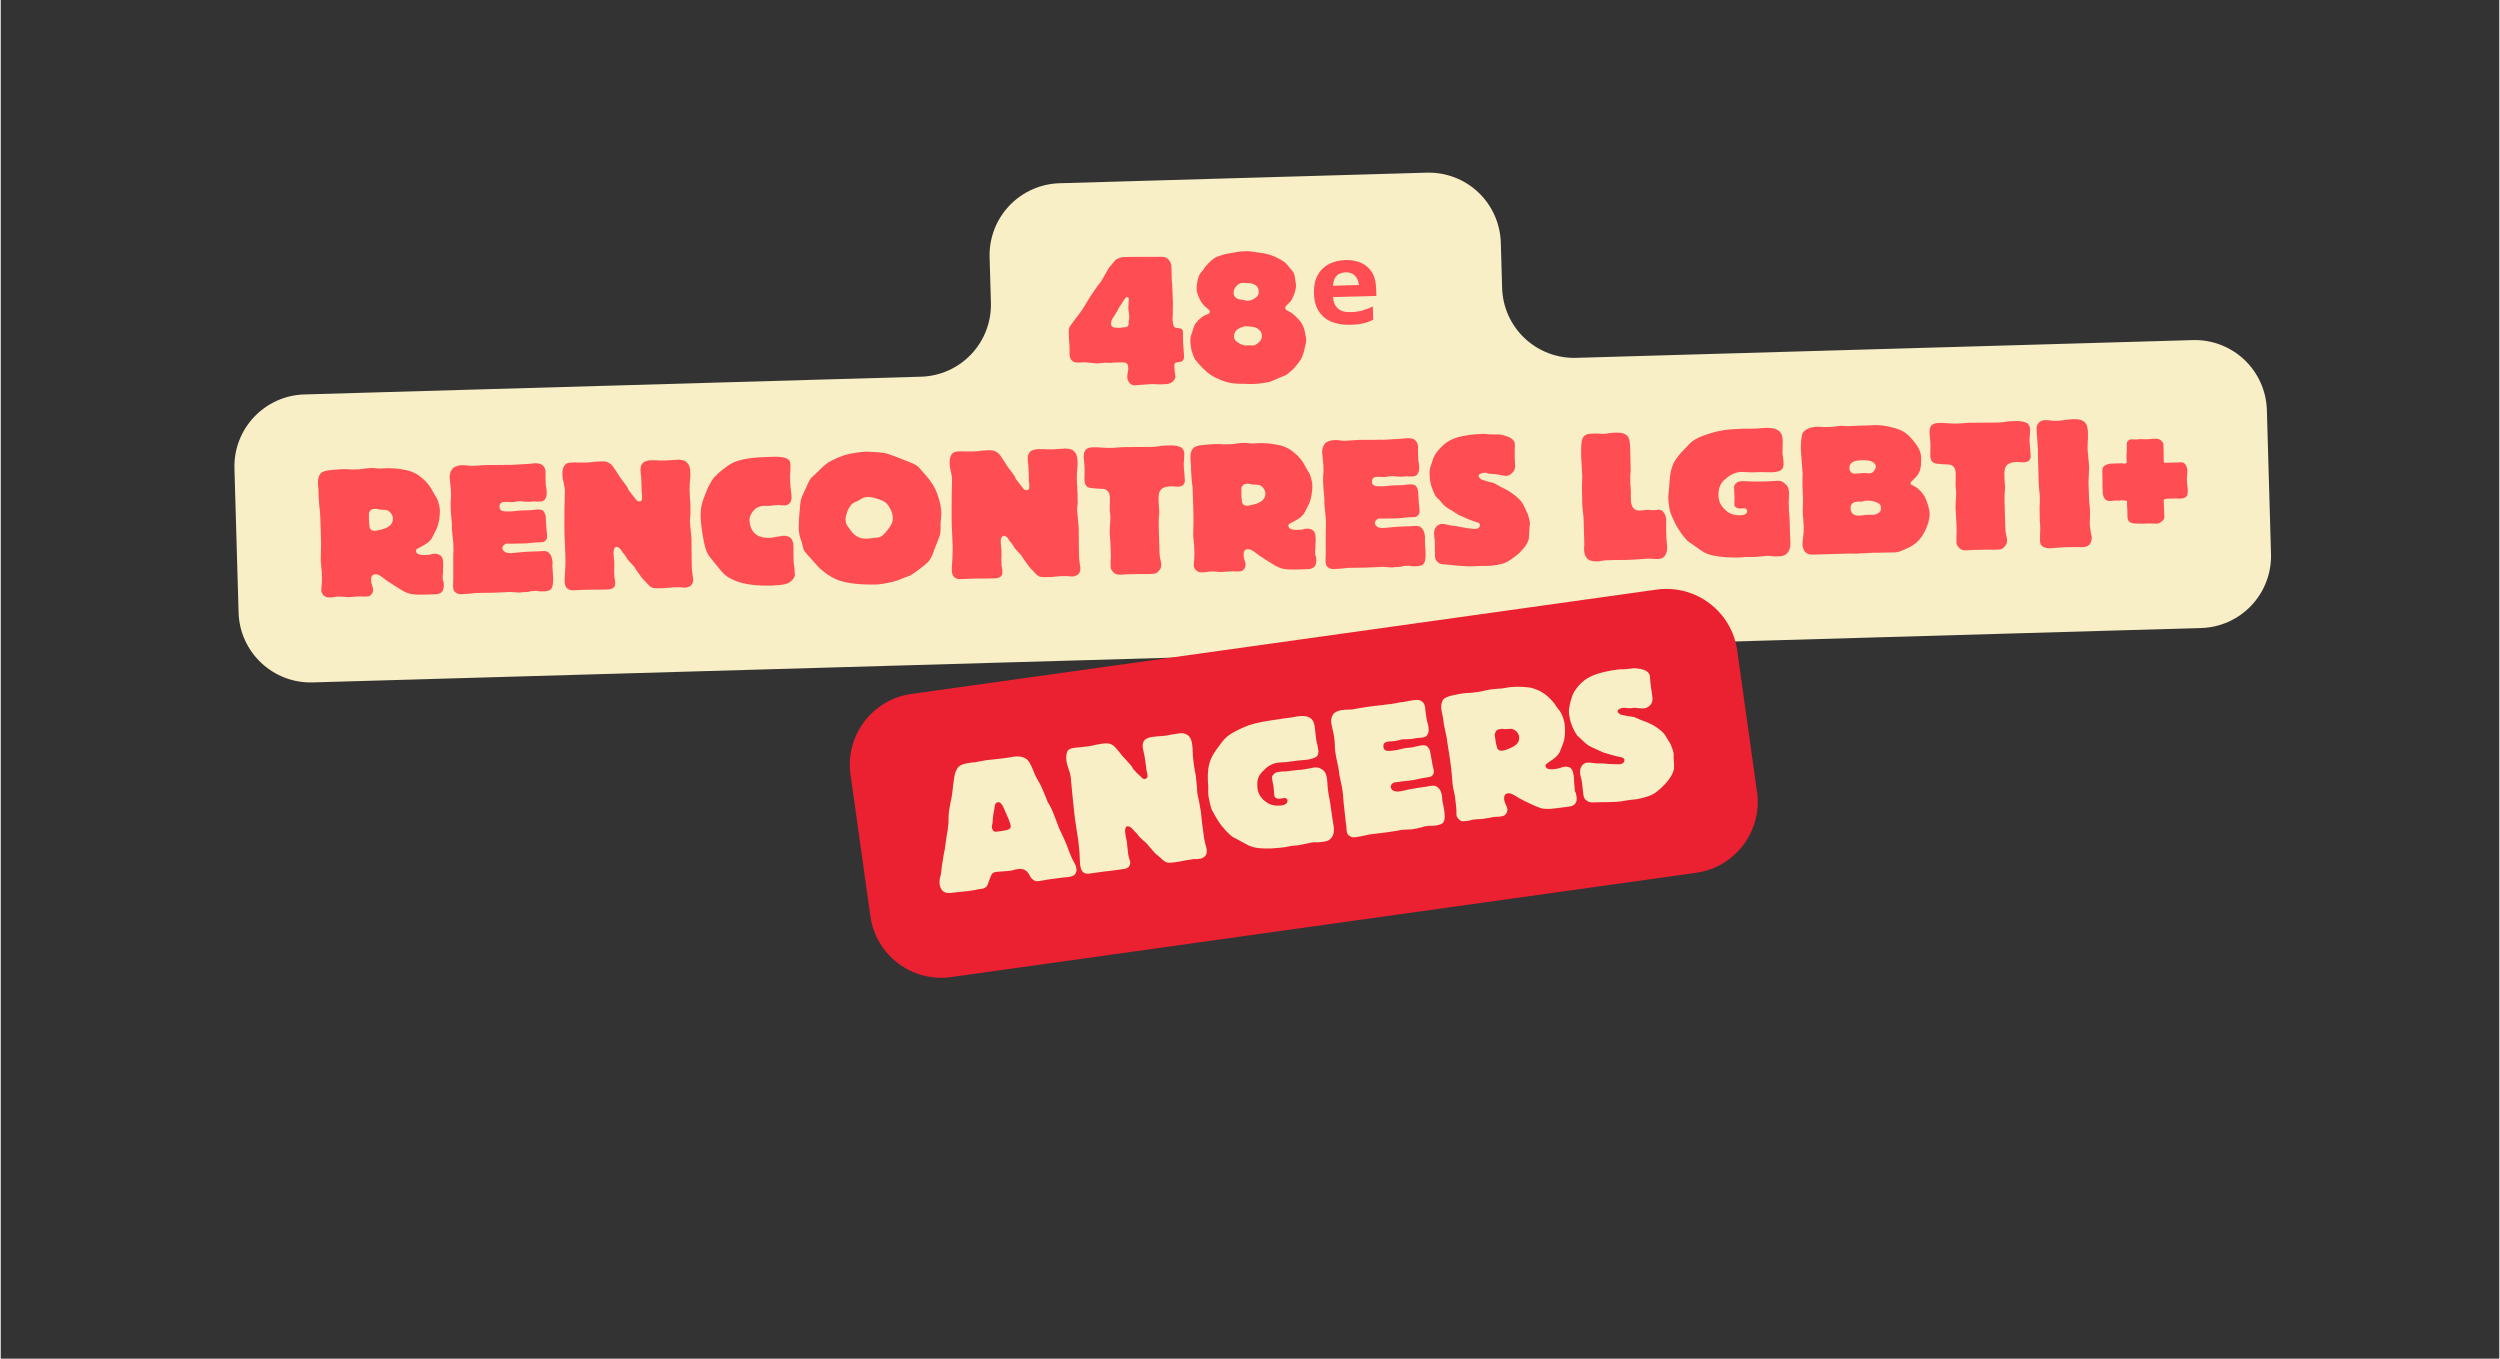 <svg xmlns="http://www.w3.org/2000/svg" xmlns:xlink="http://www.w3.org/1999/xlink" width="276" zoomAndPan="magnify" viewBox="0 0 206.88 112.5" height="150" preserveAspectRatio="xMidYMid meet" version="1.0"><rect x="0" y="0" width="206.88" height="112.5" fill="#333333" stroke="none"/><defs><g/></defs><path fill="#f8efc6" d="M 19.695 50.715 L 19.352 38.793 C 19.258 35.5 21.848 32.758 25.141 32.66 L 76.199 31.191 C 77.777 31.148 79.277 30.477 80.363 29.324 C 81.449 28.176 82.031 26.641 81.988 25.059 L 81.879 21.305 C 81.832 19.723 82.418 18.191 83.504 17.039 C 84.59 15.891 86.086 15.219 87.668 15.172 L 118.074 14.297 C 119.656 14.254 121.191 14.836 122.34 15.922 C 123.488 17.008 124.16 18.508 124.207 20.086 L 124.316 23.84 C 124.359 25.422 125.031 26.922 126.184 28.008 C 127.332 29.09 128.867 29.676 130.445 29.629 L 181.504 28.16 C 183.086 28.113 184.617 28.699 185.77 29.785 C 186.918 30.871 187.59 32.367 187.637 33.949 L 187.98 45.871 C 188.023 47.449 187.441 48.984 186.355 50.133 C 185.27 51.285 183.77 51.957 182.191 52 L 25.828 56.504 C 22.535 56.598 19.789 54.004 19.695 50.715 Z M 19.695 50.715 " fill-opacity="1" fill-rule="nonzero"/><g fill="#ff4e53" fill-opacity="1"><g transform="translate(88.497, 31.999)"><g><path d="M 4.5 -10.719 C 4.25 -10.688 4.031 -10.625 3.859 -10.516 C 3.781 -10.469 3.656 -10.312 3.5 -10.109 C 3.375 -9.969 3.297 -9.875 3.266 -9.828 C 3.219 -9.75 3 -9.375 2.625 -8.719 L 2.297 -8.297 L 1.703 -7.422 L 1.016 -6.297 L 0.578 -5.719 L 0.391 -5.469 C 0.172 -5.156 0.031 -4.969 0.016 -4.953 C -0.047 -4.844 -0.078 -4.656 -0.062 -4.422 L -0.047 -3.984 C -0.031 -3.594 0 -3.375 0 -3.312 L 0 -3.109 C 0 -2.969 0 -2.859 0 -2.766 C 0 -2.516 0.047 -2.359 0.109 -2.25 C 0.188 -2.125 0.312 -2.047 0.484 -1.984 C 0.547 -1.969 0.844 -1.984 1.328 -2 L 2.281 -1.906 L 2.984 -1.969 L 3.391 -1.953 L 3.781 -1.984 C 4.25 -2 4.516 -2 4.547 -1.984 C 4.75 -1.953 4.859 -1.797 4.859 -1.562 C 4.859 -1.5 4.875 -1.438 4.859 -1.375 C 4.797 -1.078 4.781 -0.891 4.781 -0.844 C 4.781 -0.641 4.828 -0.484 4.922 -0.359 C 5 -0.188 5.234 -0.094 5.375 -0.094 C 6.328 -0.156 6.812 -0.203 6.828 -0.203 C 6.891 -0.203 7.109 -0.172 7.5 -0.172 L 7.891 -0.188 C 8.156 -0.188 8.375 -0.25 8.547 -0.406 C 8.688 -0.547 8.766 -0.672 8.766 -0.797 C 8.766 -0.875 8.75 -1 8.719 -1.188 C 8.703 -1.297 8.688 -1.422 8.688 -1.562 L 8.672 -1.672 C 8.656 -1.844 8.719 -1.953 8.828 -1.984 C 9.094 -2.016 9.25 -2.047 9.312 -2.078 C 9.438 -2.156 9.484 -2.312 9.484 -2.547 C 9.469 -2.781 9.453 -3.047 9.422 -3.344 C 9.406 -3.469 9.406 -3.547 9.406 -3.562 L 9.391 -4.516 C 9.391 -4.719 9.266 -4.812 9.031 -4.828 C 8.875 -4.844 8.766 -4.859 8.703 -4.906 C 8.594 -5.016 8.547 -5.234 8.531 -5.531 C 8.531 -5.656 8.531 -5.766 8.547 -5.875 C 8.547 -6.516 8.562 -6.844 8.562 -6.891 L 8.5 -8.484 L 8.469 -8.734 L 8.438 -9.844 C 8.438 -10.031 8.406 -10.203 8.312 -10.344 C 8.234 -10.484 8.125 -10.609 7.969 -10.672 C 7.891 -10.719 7.703 -10.75 7.406 -10.734 C 6.797 -10.734 6.281 -10.719 5.859 -10.734 Z M 4.875 -6.391 C 4.922 -6 4.953 -5.797 4.953 -5.766 C 4.953 -5.734 4.938 -5.578 4.891 -5.312 C 4.906 -5.156 4.875 -5.047 4.828 -4.984 C 4.781 -4.922 4.562 -4.891 4.188 -4.859 L 4 -4.859 C 3.625 -4.844 3.438 -4.953 3.438 -5.172 C 3.422 -5.359 3.5 -5.562 3.656 -5.766 C 3.875 -6.094 4.016 -6.328 4.047 -6.438 C 4.109 -6.547 4.172 -6.656 4.25 -6.75 C 4.359 -6.906 4.406 -7 4.422 -7.031 C 4.578 -7.281 4.688 -7.406 4.75 -7.406 C 4.859 -7.406 4.906 -7.344 4.906 -7.219 C 4.906 -7.172 4.891 -6.984 4.875 -6.625 Z M 4.875 -6.391 "/></g></g></g><g fill="#ff4e53" fill-opacity="1"><g transform="translate(98.286, 31.717)"><g><path d="M 4.578 -10.906 C 4.359 -10.906 3.906 -10.828 3.234 -10.703 C 2.859 -10.625 2.547 -10.516 2.281 -10.391 C 2.125 -10.297 1.922 -10.141 1.688 -9.891 L 1.422 -9.594 L 1.281 -9.375 C 1.125 -9.203 1.047 -9.094 1.031 -9.062 C 0.938 -8.922 0.875 -8.766 0.828 -8.562 C 0.766 -8.234 0.719 -8 0.734 -7.844 C 0.734 -7.766 0.734 -7.688 0.75 -7.609 C 0.766 -7.5 0.828 -7.328 0.922 -7.094 C 1.047 -6.797 1.203 -6.562 1.406 -6.359 C 1.688 -6.141 1.828 -6.016 1.828 -5.938 C 1.828 -5.828 1.781 -5.766 1.672 -5.703 C 1.312 -5.609 0.984 -5.359 0.672 -4.969 C 0.562 -4.828 0.484 -4.609 0.391 -4.297 L 0.25 -3.859 C 0.219 -3.719 0.203 -3.547 0.219 -3.344 C 0.219 -3.203 0.266 -2.984 0.312 -2.703 C 0.406 -2.391 0.5 -2.141 0.609 -1.953 C 0.938 -1.516 1.5 -0.938 1.906 -0.672 C 2.359 -0.375 2.844 -0.188 3.297 -0.062 C 3.594 0.016 4.062 0.078 4.703 0.062 C 4.906 0.078 5.141 0.094 5.438 0.078 C 5.641 0.078 5.828 0.047 6 0.031 C 6.469 -0.031 6.734 -0.078 6.828 -0.109 C 6.938 -0.156 7.203 -0.266 7.625 -0.453 C 7.938 -0.578 8.109 -0.641 8.125 -0.656 C 8.172 -0.672 8.281 -0.766 8.469 -0.922 L 8.734 -1.156 C 9.016 -1.469 9.141 -1.641 9.156 -1.672 C 9.266 -1.797 9.391 -1.969 9.484 -2.203 C 9.578 -2.391 9.812 -3.359 9.812 -3.516 C 9.812 -3.688 9.766 -3.938 9.688 -4.281 C 9.594 -4.688 9.438 -4.984 9.266 -5.172 C 8.891 -5.578 8.641 -5.797 8.484 -5.875 C 8.266 -5.984 8.141 -6.047 8.109 -6.094 C 8.094 -6.141 8.078 -6.172 8.078 -6.219 C 8.078 -6.281 8.094 -6.328 8.141 -6.391 C 8.359 -6.594 8.5 -6.734 8.562 -6.828 C 8.844 -7.328 8.969 -7.75 8.969 -8.125 L 8.953 -8.203 C 8.906 -8.453 8.891 -8.594 8.891 -8.641 C 8.859 -8.875 8.812 -9.062 8.734 -9.188 C 8.641 -9.297 8.484 -9.5 8.234 -9.797 C 8.062 -10 7.828 -10.172 7.531 -10.297 C 7.078 -10.562 6.547 -10.734 5.922 -10.797 C 5.406 -10.875 5.109 -10.906 5.016 -10.922 Z M 5.094 -3.125 L 4.766 -3.109 C 4.656 -3.125 4.5 -3.156 4.328 -3.25 C 4 -3.422 3.844 -3.609 3.828 -3.812 C 3.828 -4.031 3.875 -4.203 4.016 -4.359 C 4.156 -4.516 4.578 -4.703 4.812 -4.703 C 4.859 -4.703 4.984 -4.688 5.219 -4.672 C 5.5 -4.641 5.703 -4.594 5.828 -4.469 C 6.031 -4.328 6.141 -4.156 6.141 -3.922 C 6.141 -3.75 6.094 -3.578 5.969 -3.453 C 5.797 -3.266 5.547 -3.109 5.406 -3.109 Z M 4.812 -8.281 L 5.188 -8.266 C 5.297 -8.25 5.422 -8.203 5.562 -8.141 C 5.781 -8 5.875 -7.828 5.875 -7.609 C 5.891 -7.406 5.828 -7.266 5.719 -7.156 C 5.5 -6.938 5.25 -6.828 4.953 -6.812 C 4.906 -6.812 4.781 -6.844 4.547 -6.891 C 4.078 -6.922 3.812 -7.094 3.797 -7.453 C 3.797 -7.656 3.859 -7.844 3.984 -7.984 C 4.125 -8.172 4.312 -8.266 4.516 -8.297 Z M 4.812 -8.281 "/></g></g></g><g fill="#ff4e53" fill-opacity="1"><g transform="translate(108.486, 31.424)"><g><path d="M 2.828 -9.891 C 3.598 -9.91 4.211 -9.723 4.672 -9.328 C 5.129 -8.93 5.367 -8.359 5.391 -7.609 L 5.422 -6.922 L 1.828 -6.828 C 1.848 -6.43 1.977 -6.117 2.219 -5.891 C 2.469 -5.672 2.812 -5.566 3.25 -5.578 C 3.602 -5.586 3.926 -5.629 4.219 -5.703 C 4.52 -5.785 4.82 -5.898 5.125 -6.047 L 5.156 -4.953 C 4.883 -4.816 4.598 -4.711 4.297 -4.641 C 3.992 -4.578 3.629 -4.539 3.203 -4.531 C 2.641 -4.52 2.141 -4.602 1.703 -4.781 C 1.273 -4.957 0.93 -5.238 0.672 -5.625 C 0.41 -6.008 0.27 -6.5 0.25 -7.094 C 0.227 -7.688 0.32 -8.188 0.531 -8.594 C 0.75 -9.008 1.051 -9.32 1.438 -9.531 C 1.832 -9.75 2.297 -9.867 2.828 -9.891 Z M 2.875 -8.875 C 2.562 -8.863 2.312 -8.77 2.125 -8.594 C 1.945 -8.414 1.848 -8.141 1.828 -7.766 L 3.969 -7.828 C 3.945 -8.129 3.844 -8.379 3.656 -8.578 C 3.477 -8.785 3.219 -8.883 2.875 -8.875 Z M 2.875 -8.875 "/></g></g></g><g fill="#ff4e53" fill-opacity="1"><g transform="translate(114.541, 31.249)"><g/></g></g><g fill="#ff4e53" fill-opacity="1"><g transform="translate(25.971, 49.488)"><g><path d="M 2.062 -10.625 C 1.531 -10.578 0.859 -10.578 0.547 -10.328 C 0.484 -10.25 0.281 -10.031 0.297 -9.5 C 0.297 -9.281 0.328 -9.062 0.344 -8.844 C 0.344 -8.656 0.344 -8.469 0.359 -8.281 C 0.359 -8.109 0.422 -7.531 0.422 -7.453 C 0.453 -7.281 0.453 -7.219 0.469 -7.141 C 0.469 -6.984 0.469 -6.906 0.484 -6.797 L 0.531 -5.391 C 0.578 -4.453 0.531 -3.656 0.531 -3.328 C 0.531 -3.172 0.516 -3.031 0.547 -2.875 C 0.562 -2.484 0.594 -2.484 0.609 -2.172 C 0.625 -1.891 0.641 -1.328 0.594 -0.953 L 0.578 -0.672 C 0.547 -0.422 0.688 -0.266 0.781 -0.172 C 0.938 -0.047 1.016 -0.016 1.312 -0.016 L 1.5 -0.031 C 1.625 -0.031 1.75 -0.078 1.922 -0.094 C 1.938 -0.094 1.969 -0.094 1.984 -0.094 C 2.5 -0.094 2.594 -0.031 2.906 -0.047 L 3.703 -0.109 C 3.875 -0.109 4.031 -0.078 4.234 -0.094 C 4.25 -0.094 4.281 -0.094 4.297 -0.094 C 4.5 -0.094 4.578 -0.125 4.672 -0.219 C 4.781 -0.312 4.844 -0.406 4.859 -0.625 C 4.859 -0.656 4.859 -0.703 4.859 -0.734 C 4.859 -0.781 4.844 -0.812 4.828 -0.859 C 4.812 -0.906 4.812 -0.953 4.781 -1 L 4.734 -1.188 C 4.703 -1.281 4.703 -1.297 4.703 -1.453 C 4.688 -1.641 4.719 -1.938 5.062 -1.938 C 5.359 -1.953 5.672 -1.641 6 -1.406 C 6.359 -1.172 7.297 -0.547 7.625 -0.422 C 7.828 -0.328 8.156 -0.234 8.922 -0.25 L 10.047 -0.281 C 10.312 -0.297 10.484 -0.391 10.578 -0.5 C 10.703 -0.672 10.719 -0.859 10.719 -1.047 C 10.703 -1.656 10.594 -1.156 10.625 -1.812 L 10.656 -2.188 C 10.641 -2.281 10.641 -2.375 10.656 -2.469 C 10.656 -2.516 10.672 -2.578 10.672 -2.625 C 10.672 -2.719 10.656 -2.812 10.656 -2.906 C 10.656 -3.109 10.625 -3.344 10.453 -3.484 C 10.359 -3.562 10.172 -3.641 9.984 -3.641 C 9.484 -3.625 9.891 -3.547 9.109 -3.531 C 8.984 -3.531 8.672 -3.547 8.547 -3.641 C 8.438 -3.734 8.406 -3.797 8.406 -3.859 C 8.406 -3.953 8.469 -4.031 8.516 -4.047 L 8.891 -4.25 C 9.109 -4.359 9.578 -4.609 9.766 -5 L 10.062 -5.578 C 10.359 -6.141 10.406 -7.016 10.391 -7.234 C 10.391 -7.391 10.297 -7.859 10.203 -8.094 C 10.141 -8.234 10.062 -8.359 9.984 -8.484 C 9.891 -8.641 9.797 -8.797 9.719 -8.953 C 9.562 -9.234 9.328 -9.562 8.969 -9.859 C 8.484 -10.297 8.047 -10.438 7.859 -10.5 C 7.547 -10.578 6.875 -10.719 6.281 -10.719 C 6.172 -10.719 6.062 -10.719 5.953 -10.719 C 5.75 -10.703 5.547 -10.688 5.359 -10.688 C 5.094 -10.703 4.953 -10.75 4.625 -10.734 C 4.234 -10.719 3.953 -10.641 3.594 -10.625 C 3.297 -10.625 3 -10.594 2.703 -10.641 C 2.578 -10.641 2.453 -10.641 2.312 -10.641 Z M 4.516 -6.922 C 4.5 -7.016 4.516 -7.047 4.625 -7.203 C 4.688 -7.281 4.766 -7.344 5.047 -7.359 C 5.219 -7.359 5.266 -7.312 5.375 -7.297 L 5.906 -7.266 C 6 -7.266 6.125 -7.188 6.172 -7.156 C 6.375 -7 6.5 -6.781 6.5 -6.562 C 6.516 -6.031 6.094 -5.844 5.891 -5.75 C 5.594 -5.641 5.203 -5.547 5 -5.531 C 4.922 -5.531 4.766 -5.562 4.703 -5.609 C 4.641 -5.656 4.594 -5.766 4.578 -5.828 C 4.562 -5.875 4.562 -5.906 4.562 -5.953 C 4.562 -5.984 4.547 -6.016 4.547 -6.047 C 4.516 -6.188 4.531 -6.328 4.516 -6.469 Z M 4.516 -6.922 "/></g></g></g><g fill="#ff4e53" fill-opacity="1"><g transform="translate(36.894, 49.173)"><g><path d="M 0.375 -8.641 C 0.375 -8.578 0.391 -8.25 0.391 -8.188 C 0.391 -7.672 0.344 -7.875 0.359 -7.234 C 0.375 -6.594 0.422 -6.375 0.453 -5.922 C 0.5 -5.375 0.406 -5.797 0.531 -4.656 C 0.578 -4.359 0.594 -3.953 0.594 -3.719 C 0.609 -3.484 0.562 -3.25 0.578 -2.969 L 0.578 -1.234 C 0.578 -1.109 0.578 -0.984 0.562 -0.844 C 0.578 -0.766 0.562 -0.703 0.562 -0.625 C 0.562 -0.328 0.641 -0.219 0.75 -0.125 C 0.906 -0.016 1.031 0.031 1.281 0.031 C 1.312 0.031 1.328 0.031 1.359 0.016 C 2.219 -0.016 2.078 -0.062 2.594 -0.078 L 3.906 -0.094 C 4.125 -0.109 4.672 -0.125 4.938 -0.141 C 5.078 -0.141 5.234 -0.172 5.375 -0.156 C 5.578 -0.141 5.812 -0.109 6.062 -0.109 C 6.156 -0.109 6.234 -0.125 6.312 -0.141 C 6.422 -0.141 6.531 -0.141 6.656 -0.156 C 7.172 -0.188 6.719 -0.219 7.172 -0.234 L 7.406 -0.25 C 7.594 -0.25 7.453 -0.219 7.859 -0.203 C 8 -0.219 8.109 -0.203 8.234 -0.219 C 8.734 -0.266 8.938 -0.484 8.812 -1.844 L 8.797 -2.141 C 8.766 -2.516 8.797 -2.156 8.797 -2.625 C 8.781 -2.781 8.75 -3.188 8.469 -3.422 C 8.328 -3.547 8.172 -3.547 8.016 -3.547 C 7.969 -3.547 7.906 -3.547 7.859 -3.547 C 7.766 -3.531 7.672 -3.516 7.594 -3.516 C 7.5 -3.516 7.406 -3.516 7.312 -3.516 L 6.938 -3.5 C 6.641 -3.484 6.297 -3.469 6.047 -3.438 C 5.859 -3.422 5.625 -3.391 5.344 -3.375 C 5.172 -3.375 4.969 -3.375 4.812 -3.5 C 4.688 -3.594 4.641 -3.719 4.641 -3.797 C 4.641 -3.859 4.688 -3.953 4.734 -4.016 C 4.781 -4.062 4.891 -4.156 5.062 -4.172 C 5.109 -4.172 5.172 -4.156 5.219 -4.156 C 5.328 -4.141 5.422 -4.156 5.531 -4.156 L 6.266 -4.172 C 6.922 -4.172 6.875 -4.234 7.547 -4.266 C 7.656 -4.266 7.75 -4.266 7.875 -4.281 C 8.047 -4.281 8.109 -4.312 8.203 -4.406 C 8.312 -4.516 8.359 -4.609 8.344 -4.875 C 8.344 -5 8.328 -5.094 8.312 -5.188 C 8.281 -5.359 8.297 -5.406 8.281 -5.5 L 8.234 -6.344 C 8.234 -6.438 8.203 -6.594 8.094 -6.781 C 7.969 -6.984 7.734 -7 7.516 -6.984 C 7.281 -6.984 7.031 -6.922 6.797 -6.922 C 6.531 -6.906 6.25 -6.922 5.984 -6.891 C 5.734 -6.875 5.703 -6.859 5.547 -6.844 C 5.453 -6.828 5.375 -6.828 5.281 -6.828 C 5.016 -6.828 4.719 -6.797 4.547 -6.922 C 4.422 -7 4.406 -7.094 4.406 -7.203 C 4.391 -7.562 4.656 -7.609 4.844 -7.609 C 5.047 -7.625 5.234 -7.594 5.438 -7.594 C 5.672 -7.609 5.938 -7.688 6.172 -7.672 L 6.375 -7.641 C 6.609 -7.625 6.734 -7.625 6.828 -7.625 C 6.844 -7.625 6.859 -7.625 6.875 -7.625 C 6.953 -7.625 7.031 -7.641 7.109 -7.641 C 7.141 -7.656 7.188 -7.656 7.219 -7.656 C 7.375 -7.656 7.531 -7.625 7.703 -7.641 C 7.969 -7.641 8.062 -7.703 8.156 -7.812 C 8.25 -7.938 8.328 -8.094 8.312 -8.406 C 8.297 -9 8.25 -8.641 8.234 -9.125 L 8.219 -9.469 C 8.219 -9.656 8.219 -9.703 8.219 -9.75 C 8.203 -9.859 8.219 -9.984 8.219 -10.094 C 8.219 -10.25 8.172 -10.516 7.922 -10.688 C 7.828 -10.75 7.672 -10.828 7.312 -10.812 C 6.984 -10.797 7.266 -10.781 6.531 -10.75 C 6.438 -10.734 6.344 -10.734 6.25 -10.734 C 6.031 -10.734 5.781 -10.688 5.562 -10.688 C 5.344 -10.672 5.109 -10.688 4.891 -10.688 C 4.828 -10.672 4.766 -10.672 4.703 -10.672 C 4.562 -10.672 4.438 -10.688 4.297 -10.672 C 4.203 -10.672 4.094 -10.672 3.984 -10.672 C 3.781 -10.672 3.578 -10.672 3.375 -10.672 C 2.938 -10.656 2.531 -10.609 2.141 -10.594 C 1.875 -10.594 1.594 -10.672 1.328 -10.656 C 1.266 -10.656 0.812 -10.641 0.547 -10.406 C 0.391 -10.25 0.266 -9.969 0.281 -9.609 Z M 0.375 -8.641 "/></g></g></g><g fill="#ff4e53" fill-opacity="1"><g transform="translate(46.147, 48.907)"><g><path d="M 0.531 -6.828 C 0.516 -5.375 0.531 -5.047 0.531 -4.656 L 0.609 -2.875 C 0.625 -2.234 0.594 -1.625 0.547 -1 C 0.531 -0.922 0.547 -0.812 0.547 -0.734 C 0.547 -0.516 0.609 -0.328 0.719 -0.219 C 0.797 -0.125 0.984 -0.031 1.203 -0.031 L 2.438 -0.078 C 2.766 -0.094 2.781 -0.062 4.047 -0.094 C 4.344 -0.109 4.469 -0.141 4.594 -0.25 C 4.688 -0.344 4.734 -0.438 4.734 -0.641 C 4.734 -0.734 4.719 -0.812 4.703 -0.906 C 4.672 -1.031 4.656 -1.156 4.656 -1.266 C 4.656 -1.281 4.656 -1.312 4.656 -1.375 L 4.641 -1.656 L 4.656 -1.906 C 4.656 -2.25 4.656 -2.328 4.656 -2.359 L 4.609 -2.844 C 4.562 -3.266 4.625 -3.391 4.641 -3.438 C 4.703 -3.578 4.766 -3.625 4.828 -3.625 C 4.906 -3.625 5.031 -3.562 5.094 -3.516 C 5.203 -3.422 5.219 -3.328 5.344 -3.172 L 5.469 -3.031 C 5.734 -2.688 5.547 -2.812 5.969 -2.344 C 6.375 -1.938 6.328 -1.938 6.5 -1.672 C 6.953 -1.016 7.016 -0.969 7.094 -0.891 C 7.359 -0.641 7.5 -0.406 7.75 -0.266 C 7.906 -0.203 8.047 -0.188 8.5 -0.203 L 8.625 -0.203 C 8.812 -0.203 8.953 -0.219 9.234 -0.25 C 9.453 -0.266 9.547 -0.281 9.703 -0.281 L 10 -0.281 C 10.078 -0.297 10.125 -0.281 10.25 -0.266 C 10.406 -0.266 10.453 -0.25 10.531 -0.25 C 10.547 -0.25 10.547 -0.25 10.562 -0.25 C 10.672 -0.266 10.781 -0.281 10.984 -0.406 C 11.109 -0.516 11.172 -0.672 11.188 -0.844 C 11.188 -0.875 11.188 -0.922 11.188 -0.953 C 11.188 -0.969 11.188 -0.984 11.188 -1 C 11.172 -1.156 11.125 -1.297 11.109 -1.516 L 11.078 -1.828 C 11.078 -1.844 11.078 -1.844 11.078 -1.859 C 11.078 -2.141 11.062 -2.422 11.062 -2.703 C 11.047 -3.219 11.062 -3.734 11.047 -4.234 C 11.047 -4.266 11.047 -4.281 11.047 -4.312 C 11.031 -4.438 11.016 -4.594 10.984 -5.031 C 10.953 -5.438 10.922 -5.547 10.922 -5.688 C 10.906 -6.031 10.969 -6.016 10.969 -6.547 C 10.953 -6.641 10.953 -6.719 10.953 -6.812 C 10.953 -6.938 10.969 -7.078 10.953 -7.203 C 10.953 -7.438 10.906 -7.688 10.906 -7.953 C 10.906 -8.062 10.906 -8.172 10.891 -8.297 C 10.891 -9.25 10.984 -9.266 10.953 -9.828 C 10.938 -10.109 10.891 -10.406 10.672 -10.609 C 10.484 -10.797 10.25 -10.844 9.922 -10.844 C 9.859 -10.844 9.812 -10.844 9.75 -10.828 C 9.609 -10.828 9.5 -10.828 9.172 -10.797 L 8.922 -10.781 C 8.891 -10.781 8.844 -10.781 8.672 -10.781 C 8.594 -10.766 8.516 -10.781 8.438 -10.781 C 8.266 -10.797 8.078 -10.797 7.906 -10.797 L 7.641 -10.797 C 7.438 -10.781 7.25 -10.719 7.188 -10.688 C 7.062 -10.641 6.828 -10.453 6.828 -10.047 C 6.828 -10.016 6.828 -9.969 6.828 -9.938 C 6.828 -9.75 6.891 -9.469 6.891 -9.188 L 6.922 -8.297 C 6.922 -8.219 6.906 -8.125 6.938 -8.031 C 6.938 -8 6.953 -7.953 6.953 -7.922 C 6.969 -7.844 6.953 -7.781 6.953 -7.703 C 6.953 -7.625 6.969 -7.516 6.906 -7.453 C 6.875 -7.422 6.797 -7.391 6.75 -7.391 C 6.656 -7.391 6.547 -7.422 6.5 -7.484 L 6.109 -7.984 C 5.547 -8.672 6.031 -8.203 5.562 -8.812 L 5.141 -9.375 C 4.984 -9.594 5.016 -9.609 4.578 -10.234 C 4.516 -10.328 4.438 -10.453 4.266 -10.547 C 4.031 -10.703 3.812 -10.719 3.5 -10.703 C 2.609 -10.672 2.875 -10.578 1.656 -10.609 C 1.281 -10.609 0.812 -10.656 0.609 -10.453 C 0.5 -10.359 0.344 -10.125 0.359 -9.609 C 0.375 -9.047 0.578 -8.734 0.562 -8.188 Z M 0.531 -6.828 "/></g></g></g><g fill="#ff4e53" fill-opacity="1"><g transform="translate(57.937, 48.567)"><g><path d="M 7.703 -2.5 C 7.688 -2.719 7.719 -3.078 7.703 -3.266 C 7.703 -3.469 7.672 -3.766 7.531 -3.953 C 7.359 -4.188 7.016 -4.203 6.953 -4.203 C 6.906 -4.203 6.875 -4.203 6.828 -4.203 C 6.688 -4.188 5.984 -4.062 5.797 -4.031 C 5.516 -4.016 5.094 -4.062 4.844 -4.172 C 4.188 -4.453 4.078 -5.156 4.062 -5.484 C 4.047 -5.859 4.297 -6.203 4.5 -6.406 C 4.625 -6.5 4.812 -6.625 5.109 -6.672 C 5.391 -6.703 5.5 -6.656 5.875 -6.703 L 6.375 -6.75 C 6.609 -6.781 6.594 -6.703 6.953 -6.719 C 7.125 -6.719 7.266 -6.766 7.391 -6.906 C 7.703 -7.266 7.453 -7.812 7.438 -8.594 L 7.422 -8.984 C 7.406 -9.312 7.453 -9.359 7.453 -9.828 C 7.453 -9.922 7.453 -9.984 7.453 -10.062 C 7.453 -10.25 7.406 -10.328 7.391 -10.375 C 7.156 -10.875 5.859 -10.734 5.328 -10.719 C 3.859 -10.688 3 -10.422 2.625 -10.219 C 2.266 -10.047 1.578 -9.516 1.141 -9.047 C 0.922 -8.766 0.672 -8.438 0.234 -7.203 C 0.172 -7.016 -0.016 -6.531 0.016 -5.703 C 0.031 -5.094 0.25 -3.641 0.453 -3.062 C 0.656 -2.5 0.922 -2.281 1.453 -1.609 C 1.953 -0.969 2.141 -0.844 2.562 -0.625 C 2.984 -0.422 3.812 -0.047 5.719 -0.078 C 5.781 -0.078 5.828 -0.078 5.891 -0.078 C 7 -0.125 7.312 -0.234 7.578 -0.516 C 7.812 -0.75 7.828 -0.922 7.828 -1.016 C 7.812 -1.047 7.797 -1.078 7.797 -1.125 C 7.797 -1.188 7.797 -1.234 7.797 -1.297 C 7.812 -1.547 7.719 -1.812 7.719 -2.062 Z M 7.703 -2.5 "/></g></g></g><g fill="#ff4e53" fill-opacity="1"><g transform="translate(66.055, 48.334)"><g><path d="M 4.359 -10.781 C 3.562 -10.625 2.781 -10.234 2.562 -10.094 C 2.25 -9.938 1.938 -9.609 1.422 -9.109 C 0.969 -8.672 1.031 -8.891 0.469 -7.609 C 0.312 -7.234 0.188 -7.109 0.141 -6.562 C 0.047 -5.562 0.016 -5.078 0.016 -4.672 C 0.031 -4.078 0.125 -3.859 0.25 -3.5 C 0.578 -2.438 0.078 -3.188 1.547 -1.5 C 1.922 -1.078 2.578 -0.594 3.141 -0.359 C 3.641 -0.141 4.656 0.109 6.469 0.062 C 6.844 0.047 7.625 -0.094 8.078 -0.234 C 8.328 -0.312 8.562 -0.438 8.812 -0.516 C 8.953 -0.578 9.125 -0.625 9.266 -0.688 C 9.5 -0.812 10.547 -1.594 10.703 -1.781 C 11.078 -2.156 11.172 -2.672 11.406 -3.234 C 11.703 -3.969 11.766 -4.078 11.766 -4.547 C 11.766 -4.703 11.766 -4.875 11.766 -5.031 C 11.781 -5.297 11.828 -5.578 11.828 -5.844 C 11.812 -6.562 11.547 -7.375 11.344 -7.797 C 11.031 -8.469 10.547 -8.969 10.094 -9.484 C 9.844 -9.781 9.734 -9.859 9.109 -10.109 C 8 -10.531 7.469 -10.781 7 -10.844 C 6.812 -10.875 5.906 -10.938 5.609 -10.938 C 5.484 -10.938 5.156 -10.922 4.359 -10.781 Z M 4.062 -6.031 C 4.125 -6.188 4.281 -6.469 4.422 -6.594 C 4.562 -6.734 4.766 -6.781 4.922 -6.859 C 5.062 -6.953 5.266 -7.078 5.391 -7.125 C 5.484 -7.156 5.656 -7.188 5.734 -7.188 C 6.094 -7.203 6.703 -7 7.016 -6.844 C 7.188 -6.766 7.375 -6.609 7.547 -6.297 C 7.641 -6.141 7.812 -5.797 7.812 -5.469 C 7.828 -5.312 7.781 -5.078 7.656 -4.859 C 7.562 -4.672 7.188 -4.203 7.031 -4.062 C 6.75 -3.797 6.5 -3.812 6.234 -3.797 C 6.062 -3.766 5.797 -3.734 5.625 -3.734 C 5.234 -3.719 5 -3.828 4.844 -3.922 C 4.516 -4.125 4.516 -4.141 4.047 -4.797 C 4 -4.859 3.906 -5 3.891 -5.375 C 3.891 -5.5 4 -5.891 4.062 -6.031 Z M 4.062 -6.031 "/></g></g></g><g fill="#ff4e53" fill-opacity="1"><g transform="translate(78.208, 47.984)"><g><path d="M 0.531 -6.828 C 0.516 -5.375 0.531 -5.047 0.531 -4.656 L 0.609 -2.875 C 0.625 -2.234 0.594 -1.625 0.547 -1 C 0.531 -0.922 0.547 -0.812 0.547 -0.734 C 0.547 -0.516 0.609 -0.328 0.719 -0.219 C 0.797 -0.125 0.984 -0.031 1.203 -0.031 L 2.438 -0.078 C 2.766 -0.094 2.781 -0.062 4.047 -0.094 C 4.344 -0.109 4.469 -0.141 4.594 -0.25 C 4.688 -0.344 4.734 -0.438 4.734 -0.641 C 4.734 -0.734 4.719 -0.812 4.703 -0.906 C 4.672 -1.031 4.656 -1.156 4.656 -1.266 C 4.656 -1.281 4.656 -1.312 4.656 -1.375 L 4.641 -1.656 L 4.656 -1.906 C 4.656 -2.25 4.656 -2.328 4.656 -2.359 L 4.609 -2.844 C 4.562 -3.266 4.625 -3.391 4.641 -3.438 C 4.703 -3.578 4.766 -3.625 4.828 -3.625 C 4.906 -3.625 5.031 -3.562 5.094 -3.516 C 5.203 -3.422 5.219 -3.328 5.344 -3.172 L 5.469 -3.031 C 5.734 -2.688 5.547 -2.812 5.969 -2.344 C 6.375 -1.938 6.328 -1.938 6.5 -1.672 C 6.953 -1.016 7.016 -0.969 7.094 -0.891 C 7.359 -0.641 7.5 -0.406 7.75 -0.266 C 7.906 -0.203 8.047 -0.188 8.5 -0.203 L 8.625 -0.203 C 8.812 -0.203 8.953 -0.219 9.234 -0.25 C 9.453 -0.266 9.547 -0.281 9.703 -0.281 L 10 -0.281 C 10.078 -0.297 10.125 -0.281 10.25 -0.266 C 10.406 -0.266 10.453 -0.25 10.531 -0.25 C 10.547 -0.25 10.547 -0.25 10.562 -0.25 C 10.672 -0.266 10.781 -0.281 10.984 -0.406 C 11.109 -0.516 11.172 -0.672 11.188 -0.844 C 11.188 -0.875 11.188 -0.922 11.188 -0.953 C 11.188 -0.969 11.188 -0.984 11.188 -1 C 11.172 -1.156 11.125 -1.297 11.109 -1.516 L 11.078 -1.828 C 11.078 -1.844 11.078 -1.844 11.078 -1.859 C 11.078 -2.141 11.062 -2.422 11.062 -2.703 C 11.047 -3.219 11.062 -3.734 11.047 -4.234 C 11.047 -4.266 11.047 -4.281 11.047 -4.312 C 11.031 -4.438 11.016 -4.594 10.984 -5.031 C 10.953 -5.438 10.922 -5.547 10.922 -5.688 C 10.906 -6.031 10.969 -6.016 10.969 -6.547 C 10.953 -6.641 10.953 -6.719 10.953 -6.812 C 10.953 -6.938 10.969 -7.078 10.953 -7.203 C 10.953 -7.438 10.906 -7.688 10.906 -7.953 C 10.906 -8.062 10.906 -8.172 10.891 -8.297 C 10.891 -9.25 10.984 -9.266 10.953 -9.828 C 10.938 -10.109 10.891 -10.406 10.672 -10.609 C 10.484 -10.797 10.25 -10.844 9.922 -10.844 C 9.859 -10.844 9.812 -10.844 9.75 -10.828 C 9.609 -10.828 9.5 -10.828 9.172 -10.797 L 8.922 -10.781 C 8.891 -10.781 8.844 -10.781 8.672 -10.781 C 8.594 -10.766 8.516 -10.781 8.438 -10.781 C 8.266 -10.797 8.078 -10.797 7.906 -10.797 L 7.641 -10.797 C 7.438 -10.781 7.25 -10.719 7.188 -10.688 C 7.062 -10.641 6.828 -10.453 6.828 -10.047 C 6.828 -10.016 6.828 -9.969 6.828 -9.938 C 6.828 -9.75 6.891 -9.469 6.891 -9.188 L 6.922 -8.297 C 6.922 -8.219 6.906 -8.125 6.938 -8.031 C 6.938 -8 6.953 -7.953 6.953 -7.922 C 6.969 -7.844 6.953 -7.781 6.953 -7.703 C 6.953 -7.625 6.969 -7.516 6.906 -7.453 C 6.875 -7.422 6.797 -7.391 6.75 -7.391 C 6.656 -7.391 6.547 -7.422 6.5 -7.484 L 6.109 -7.984 C 5.547 -8.672 6.031 -8.203 5.562 -8.812 L 5.141 -9.375 C 4.984 -9.594 5.016 -9.609 4.578 -10.234 C 4.516 -10.328 4.438 -10.453 4.266 -10.547 C 4.031 -10.703 3.812 -10.719 3.5 -10.703 C 2.609 -10.672 2.875 -10.578 1.656 -10.609 C 1.281 -10.609 0.812 -10.656 0.609 -10.453 C 0.5 -10.359 0.344 -10.125 0.359 -9.609 C 0.375 -9.047 0.578 -8.734 0.562 -8.188 Z M 0.531 -6.828 "/></g></g></g><g fill="#ff4e53" fill-opacity="1"><g transform="translate(89.998, 47.644)"><g><path d="M -0.266 -8 C -0.266 -7.641 -0.188 -7.516 -0.141 -7.453 C 0.016 -7.25 0.125 -7.234 0.797 -7.188 L 1.156 -7.172 C 1.312 -7.156 1.469 -7.172 1.609 -7.031 C 1.734 -6.938 1.859 -6.688 1.844 -6.422 L 1.828 -5.359 C 1.844 -5.188 1.875 -5.156 1.875 -4.844 C 1.875 -4.719 1.891 -4.578 1.844 -4.141 C 1.797 -3.234 1.859 -3.328 1.859 -3.078 L 1.906 -2.188 C 1.953 -1.016 1.875 -1.656 1.906 -0.75 C 1.906 -0.625 1.906 -0.484 2.109 -0.281 C 2.266 -0.109 2.422 -0.047 2.766 -0.062 C 3.078 -0.078 2.953 -0.078 3.328 -0.094 L 4 -0.109 C 4.578 -0.125 4.734 -0.109 5.031 -0.109 C 5.641 -0.125 5.703 -0.156 5.906 -0.391 C 6.047 -0.562 6.094 -0.656 6.094 -0.922 C 6.078 -1.094 6.047 -1.203 6.031 -1.297 C 6 -1.438 5.953 -1.625 5.953 -1.828 L 5.906 -3.328 C 5.891 -4 5.859 -4.5 5.906 -4.953 C 5.922 -5.047 5.938 -5.203 5.922 -5.375 C 5.922 -5.531 5.891 -5.594 5.875 -6.094 C 5.859 -6.609 5.875 -6.953 6.141 -7.172 C 6.328 -7.312 6.625 -7.375 6.875 -7.375 C 7.156 -7.391 7.141 -7.344 7.469 -7.344 C 7.703 -7.359 7.828 -7.422 7.891 -7.469 C 8.047 -7.625 8.047 -7.781 8.047 -7.875 C 8.031 -8.219 8 -8.531 7.969 -8.859 C 7.969 -9 7.953 -9.125 7.953 -9.266 C 7.969 -9.438 8 -9.75 8 -10.047 C 8 -10.234 7.938 -10.469 7.75 -10.594 C 7.562 -10.703 7.188 -10.781 6.797 -10.766 C 5.609 -10.734 6.094 -10.656 5.281 -10.641 L 3.125 -10.625 C 2.594 -10.625 2.609 -10.578 2.016 -10.562 L 1.75 -10.562 C 1.688 -10.562 1.594 -10.547 1.281 -10.578 C 1.047 -10.578 0.766 -10.625 0.5 -10.609 C 0.406 -10.609 0.031 -10.609 -0.141 -10.422 C -0.297 -10.297 -0.328 -10.031 -0.328 -9.812 C -0.328 -9.719 -0.297 -9.375 -0.281 -9.234 C -0.266 -9.172 -0.266 -9.141 -0.266 -9.078 L -0.25 -8.781 Z M -0.266 -8 "/></g></g></g><g fill="#ff4e53" fill-opacity="1"><g transform="translate(98.211, 47.408)"><g><path d="M 2.062 -10.625 C 1.531 -10.578 0.859 -10.578 0.547 -10.328 C 0.484 -10.25 0.281 -10.031 0.297 -9.5 C 0.297 -9.281 0.328 -9.062 0.344 -8.844 C 0.344 -8.656 0.344 -8.469 0.359 -8.281 C 0.359 -8.109 0.422 -7.531 0.422 -7.453 C 0.453 -7.281 0.453 -7.219 0.469 -7.141 C 0.469 -6.984 0.469 -6.906 0.484 -6.797 L 0.531 -5.391 C 0.578 -4.453 0.531 -3.656 0.531 -3.328 C 0.531 -3.172 0.516 -3.031 0.547 -2.875 C 0.562 -2.484 0.594 -2.484 0.609 -2.172 C 0.625 -1.891 0.641 -1.328 0.594 -0.953 L 0.578 -0.672 C 0.547 -0.422 0.688 -0.266 0.781 -0.172 C 0.938 -0.047 1.016 -0.016 1.312 -0.016 L 1.5 -0.031 C 1.625 -0.031 1.75 -0.078 1.922 -0.094 C 1.938 -0.094 1.969 -0.094 1.984 -0.094 C 2.5 -0.094 2.594 -0.031 2.906 -0.047 L 3.703 -0.109 C 3.875 -0.109 4.031 -0.078 4.234 -0.094 C 4.25 -0.094 4.281 -0.094 4.297 -0.094 C 4.5 -0.094 4.578 -0.125 4.672 -0.219 C 4.781 -0.312 4.844 -0.406 4.859 -0.625 C 4.859 -0.656 4.859 -0.703 4.859 -0.734 C 4.859 -0.781 4.844 -0.812 4.828 -0.859 C 4.812 -0.906 4.812 -0.953 4.781 -1 L 4.734 -1.188 C 4.703 -1.281 4.703 -1.297 4.703 -1.453 C 4.688 -1.641 4.719 -1.938 5.062 -1.938 C 5.359 -1.953 5.672 -1.641 6 -1.406 C 6.359 -1.172 7.297 -0.547 7.625 -0.422 C 7.828 -0.328 8.156 -0.234 8.922 -0.25 L 10.047 -0.281 C 10.312 -0.297 10.484 -0.391 10.578 -0.5 C 10.703 -0.672 10.719 -0.859 10.719 -1.047 C 10.703 -1.656 10.594 -1.156 10.625 -1.812 L 10.656 -2.188 C 10.641 -2.281 10.641 -2.375 10.656 -2.469 C 10.656 -2.516 10.672 -2.578 10.672 -2.625 C 10.672 -2.719 10.656 -2.812 10.656 -2.906 C 10.656 -3.109 10.625 -3.344 10.453 -3.484 C 10.359 -3.562 10.172 -3.641 9.984 -3.641 C 9.484 -3.625 9.891 -3.547 9.109 -3.531 C 8.984 -3.531 8.672 -3.547 8.547 -3.641 C 8.438 -3.734 8.406 -3.797 8.406 -3.859 C 8.406 -3.953 8.469 -4.031 8.516 -4.047 L 8.891 -4.25 C 9.109 -4.359 9.578 -4.609 9.766 -5 L 10.062 -5.578 C 10.359 -6.141 10.406 -7.016 10.391 -7.234 C 10.391 -7.391 10.297 -7.859 10.203 -8.094 C 10.141 -8.234 10.062 -8.359 9.984 -8.484 C 9.891 -8.641 9.797 -8.797 9.719 -8.953 C 9.562 -9.234 9.328 -9.562 8.969 -9.859 C 8.484 -10.297 8.047 -10.438 7.859 -10.5 C 7.547 -10.578 6.875 -10.719 6.281 -10.719 C 6.172 -10.719 6.062 -10.719 5.953 -10.719 C 5.75 -10.703 5.547 -10.688 5.359 -10.688 C 5.094 -10.703 4.953 -10.75 4.625 -10.734 C 4.234 -10.719 3.953 -10.641 3.594 -10.625 C 3.297 -10.625 3 -10.594 2.703 -10.641 C 2.578 -10.641 2.453 -10.641 2.312 -10.641 Z M 4.516 -6.922 C 4.5 -7.016 4.516 -7.047 4.625 -7.203 C 4.688 -7.281 4.766 -7.344 5.047 -7.359 C 5.219 -7.359 5.266 -7.312 5.375 -7.297 L 5.906 -7.266 C 6 -7.266 6.125 -7.188 6.172 -7.156 C 6.375 -7 6.5 -6.781 6.5 -6.562 C 6.516 -6.031 6.094 -5.844 5.891 -5.75 C 5.594 -5.641 5.203 -5.547 5 -5.531 C 4.922 -5.531 4.766 -5.562 4.703 -5.609 C 4.641 -5.656 4.594 -5.766 4.578 -5.828 C 4.562 -5.875 4.562 -5.906 4.562 -5.953 C 4.562 -5.984 4.547 -6.016 4.547 -6.047 C 4.516 -6.188 4.531 -6.328 4.516 -6.469 Z M 4.516 -6.922 "/></g></g></g><g fill="#ff4e53" fill-opacity="1"><g transform="translate(109.134, 47.093)"><g><path d="M 0.375 -8.641 C 0.375 -8.578 0.391 -8.25 0.391 -8.188 C 0.391 -7.672 0.344 -7.875 0.359 -7.234 C 0.375 -6.594 0.422 -6.375 0.453 -5.922 C 0.5 -5.375 0.406 -5.797 0.531 -4.656 C 0.578 -4.359 0.594 -3.953 0.594 -3.719 C 0.609 -3.484 0.562 -3.25 0.578 -2.969 L 0.578 -1.234 C 0.578 -1.109 0.578 -0.984 0.562 -0.844 C 0.578 -0.766 0.562 -0.703 0.562 -0.625 C 0.562 -0.328 0.641 -0.219 0.75 -0.125 C 0.906 -0.016 1.031 0.031 1.281 0.031 C 1.312 0.031 1.328 0.031 1.359 0.016 C 2.219 -0.016 2.078 -0.062 2.594 -0.078 L 3.906 -0.094 C 4.125 -0.109 4.672 -0.125 4.938 -0.141 C 5.078 -0.141 5.234 -0.172 5.375 -0.156 C 5.578 -0.141 5.812 -0.109 6.062 -0.109 C 6.156 -0.109 6.234 -0.125 6.312 -0.141 C 6.422 -0.141 6.531 -0.141 6.656 -0.156 C 7.172 -0.188 6.719 -0.219 7.172 -0.234 L 7.406 -0.25 C 7.594 -0.25 7.453 -0.219 7.859 -0.203 C 8 -0.219 8.109 -0.203 8.234 -0.219 C 8.734 -0.266 8.938 -0.484 8.812 -1.844 L 8.797 -2.141 C 8.766 -2.516 8.797 -2.156 8.797 -2.625 C 8.781 -2.781 8.75 -3.188 8.469 -3.422 C 8.328 -3.547 8.172 -3.547 8.016 -3.547 C 7.969 -3.547 7.906 -3.547 7.859 -3.547 C 7.766 -3.531 7.672 -3.516 7.594 -3.516 C 7.5 -3.516 7.406 -3.516 7.312 -3.516 L 6.938 -3.5 C 6.641 -3.484 6.297 -3.469 6.047 -3.438 C 5.859 -3.422 5.625 -3.391 5.344 -3.375 C 5.172 -3.375 4.969 -3.375 4.812 -3.5 C 4.688 -3.594 4.641 -3.719 4.641 -3.797 C 4.641 -3.859 4.688 -3.953 4.734 -4.016 C 4.781 -4.062 4.891 -4.156 5.062 -4.172 C 5.109 -4.172 5.172 -4.156 5.219 -4.156 C 5.328 -4.141 5.422 -4.156 5.531 -4.156 L 6.266 -4.172 C 6.922 -4.172 6.875 -4.234 7.547 -4.266 C 7.656 -4.266 7.75 -4.266 7.875 -4.281 C 8.047 -4.281 8.109 -4.312 8.203 -4.406 C 8.312 -4.516 8.359 -4.609 8.344 -4.875 C 8.344 -5 8.328 -5.094 8.312 -5.188 C 8.281 -5.359 8.297 -5.406 8.281 -5.5 L 8.234 -6.344 C 8.234 -6.438 8.203 -6.594 8.094 -6.781 C 7.969 -6.984 7.734 -7 7.516 -6.984 C 7.281 -6.984 7.031 -6.922 6.797 -6.922 C 6.531 -6.906 6.25 -6.922 5.984 -6.891 C 5.734 -6.875 5.703 -6.859 5.547 -6.844 C 5.453 -6.828 5.375 -6.828 5.281 -6.828 C 5.016 -6.828 4.719 -6.797 4.547 -6.922 C 4.422 -7 4.406 -7.094 4.406 -7.203 C 4.391 -7.562 4.656 -7.609 4.844 -7.609 C 5.047 -7.625 5.234 -7.594 5.438 -7.594 C 5.672 -7.609 5.938 -7.688 6.172 -7.672 L 6.375 -7.641 C 6.609 -7.625 6.734 -7.625 6.828 -7.625 C 6.844 -7.625 6.859 -7.625 6.875 -7.625 C 6.953 -7.625 7.031 -7.641 7.109 -7.641 C 7.141 -7.656 7.188 -7.656 7.219 -7.656 C 7.375 -7.656 7.531 -7.625 7.703 -7.641 C 7.969 -7.641 8.062 -7.703 8.156 -7.812 C 8.25 -7.938 8.328 -8.094 8.312 -8.406 C 8.297 -9 8.25 -8.641 8.234 -9.125 L 8.219 -9.469 C 8.219 -9.656 8.219 -9.703 8.219 -9.75 C 8.203 -9.859 8.219 -9.984 8.219 -10.094 C 8.219 -10.25 8.172 -10.516 7.922 -10.688 C 7.828 -10.75 7.672 -10.828 7.312 -10.812 C 6.984 -10.797 7.266 -10.781 6.531 -10.75 C 6.438 -10.734 6.344 -10.734 6.25 -10.734 C 6.031 -10.734 5.781 -10.688 5.562 -10.688 C 5.344 -10.672 5.109 -10.688 4.891 -10.688 C 4.828 -10.672 4.766 -10.672 4.703 -10.672 C 4.562 -10.672 4.438 -10.688 4.297 -10.672 C 4.203 -10.672 4.094 -10.672 3.984 -10.672 C 3.781 -10.672 3.578 -10.672 3.375 -10.672 C 2.938 -10.656 2.531 -10.609 2.141 -10.594 C 1.875 -10.594 1.594 -10.672 1.328 -10.656 C 1.266 -10.656 0.812 -10.641 0.547 -10.406 C 0.391 -10.25 0.266 -9.969 0.281 -9.609 Z M 0.375 -8.641 "/></g></g></g><g fill="#ff4e53" fill-opacity="1"><g transform="translate(118.387, 46.827)"><g><path d="M 6.969 -9.469 C 6.969 -9.703 6.984 -9.875 6.984 -10.047 C 6.969 -10.5 6.406 -10.672 6.266 -10.719 C 5.875 -10.844 5.797 -10.859 5.5 -10.859 C 5.359 -10.844 5.188 -10.859 5.047 -10.859 C 4.828 -10.844 4.625 -10.906 4.406 -10.906 C 2.5 -10.844 1.75 -10.484 1.344 -10.203 C 0.953 -9.938 0.469 -9.406 0.281 -9 C 0.219 -8.828 0.141 -8.641 0.062 -8.375 C 0 -8.203 -0.094 -8 -0.078 -7.609 C -0.078 -7.375 -0.031 -7 0 -6.828 C 0.094 -6.406 0.328 -5.922 0.391 -5.797 C 0.469 -5.672 0.578 -5.578 0.75 -5.406 C 1.031 -5.094 1.109 -4.938 1.5 -4.703 C 1.922 -4.469 2.156 -4.281 2.375 -4.172 C 2.641 -4.047 3.25 -3.766 3.484 -3.703 L 3.906 -3.562 C 4.047 -3.531 4.094 -3.406 4.094 -3.359 C 4.094 -3.25 4.047 -3.047 3.688 -3.031 C 3.609 -3.031 3.516 -3.047 3.422 -3.047 C 2.875 -3.109 3.047 -3.109 2.875 -3.125 C 2.672 -3.172 2.703 -3.141 2.281 -3.234 C 2.062 -3.281 2.031 -3.281 1.859 -3.297 C 1.516 -3.328 1.234 -3.453 0.953 -3.453 C 0.594 -3.438 0.188 -3.109 0.312 -2.375 L 0.344 -2.125 L 0.359 -1.859 C 0.391 -0.703 0.266 -0.531 0.656 -0.234 C 0.797 -0.125 0.906 -0.109 1.359 -0.078 C 1.688 -0.047 2.016 -0.016 2.312 0.016 C 3.578 0.125 3.609 0.031 4.234 0.031 C 4.406 0.031 4.547 0.047 4.703 0.031 C 5.062 0.031 5.891 -0.062 6.328 -0.297 C 6.75 -0.531 7.062 -0.797 7.312 -1 C 7.469 -1.172 7.578 -1.266 7.75 -1.469 C 7.891 -1.656 8.094 -1.969 8.125 -2.172 C 8.172 -2.438 8.172 -2.812 8.188 -3 C 8.188 -3.234 8.234 -3.359 8.234 -3.5 C 8.234 -3.609 8.141 -3.969 8.109 -4.078 C 8.062 -4.297 7.938 -4.469 7.844 -4.719 C 7.719 -4.922 7.688 -5.094 7.469 -5.359 C 7.25 -5.609 6.906 -5.875 6.734 -6 C 6.438 -6.203 6.188 -6.344 5.812 -6.516 C 5.234 -6.828 5.344 -6.797 5.203 -6.844 C 4.953 -6.906 4.672 -6.953 4.422 -7.062 C 4.391 -7.062 4.344 -7.078 4.312 -7.094 C 4.203 -7.125 4.234 -7.078 4.047 -7.281 C 4.016 -7.312 3.984 -7.359 3.984 -7.422 C 3.969 -7.547 4.062 -7.562 4.172 -7.609 C 4.25 -7.641 4.312 -7.672 4.5 -7.688 C 4.578 -7.688 4.641 -7.656 4.703 -7.641 C 4.797 -7.609 4.891 -7.594 4.984 -7.594 C 5.047 -7.578 5.109 -7.578 5.172 -7.578 C 5.25 -7.578 5.328 -7.578 5.406 -7.562 C 5.625 -7.547 6.047 -7.422 6.25 -7.422 C 6.391 -7.422 6.578 -7.484 6.75 -7.656 C 7.141 -8.016 6.969 -8.391 6.969 -8.984 Z M 6.969 -9.469 "/></g></g></g><g fill="#ff4e53" fill-opacity="1"><g transform="translate(126.851, 46.583)"><g/></g></g><g fill="#ff4e53" fill-opacity="1"><g transform="translate(130.524, 46.478)"><g><path d="M 0.594 -1.531 C 0.594 -1.453 0.594 -1.359 0.594 -1.281 C 0.578 -1.188 0.578 -1.078 0.578 -0.984 C 0.609 0.016 1.297 0 1.625 0 C 1.688 0 1.75 0 1.812 0 C 1.984 -0.031 2.156 -0.078 2.547 -0.094 C 2.594 -0.094 2.656 -0.094 2.703 -0.094 C 2.797 -0.094 2.906 -0.094 3 -0.109 C 3.125 -0.109 3.25 -0.109 3.375 -0.109 C 3.578 -0.125 3.797 -0.109 4 -0.109 C 4.859 -0.141 5.141 -0.172 5.828 -0.219 C 5.891 -0.219 5.953 -0.219 6.016 -0.219 C 6.219 -0.219 6.297 -0.188 6.703 -0.188 C 7.25 -0.203 7.469 -0.641 7.453 -1.172 C 7.453 -1.469 7.391 -1.75 7.391 -2.047 C 7.375 -2.469 7.375 -2.891 7.375 -3.312 C 7.375 -3.375 7.375 -3.438 7.375 -3.5 C 7.344 -3.859 7.109 -4.281 6.781 -4.281 C 6.609 -4.266 6.469 -4.234 6.297 -4.234 C 6.172 -4.234 6.031 -4.266 5.875 -4.266 C 5.516 -4.25 5.344 -4.203 5.156 -4.203 C 4.531 -4.188 4.453 -4.828 4.453 -5.078 C 4.438 -5.312 4.453 -5.531 4.453 -5.766 C 4.438 -5.844 4.438 -5.922 4.438 -6 C 4.438 -6.141 4.422 -6.297 4.406 -6.438 C 4.406 -6.484 4.406 -6.531 4.406 -6.578 C 4.391 -7.109 4.406 -7.234 4.438 -7.406 C 4.438 -7.625 4.438 -7.719 4.422 -8.234 C 4.422 -8.469 4.406 -8.703 4.406 -8.938 C 4.406 -9.094 4.391 -9.25 4.391 -9.406 C 4.391 -9.5 4.391 -9.594 4.375 -9.688 C 4.344 -10.203 4.25 -10.688 3.188 -10.656 C 3.125 -10.656 3.062 -10.656 2.75 -10.625 C 2.406 -10.594 2.547 -10.562 2.25 -10.562 C 2.047 -10.547 1.703 -10.594 1.281 -10.578 C 0.359 -10.547 0.297 -10.219 0.344 -8.5 C 0.359 -8.125 0.406 -7.734 0.406 -7.359 C 0.422 -7.266 0.422 -7.172 0.422 -7.078 C 0.438 -6.734 0.391 -6.391 0.406 -6.031 C 0.406 -5.953 0.406 -5.875 0.406 -5.797 C 0.422 -5.578 0.406 -5.359 0.422 -5.141 C 0.422 -5.031 0.422 -4.938 0.422 -4.828 C 0.469 -3.859 0.531 -4.078 0.547 -3.266 Z M 0.594 -1.531 "/></g></g></g><g fill="#ff4e53" fill-opacity="1"><g transform="translate(138.043, 46.261)"><g><path d="M 9.5 -9.422 C 9.516 -9.781 9.516 -10.125 9.359 -10.391 C 9.141 -10.781 8.516 -10.859 8.062 -10.828 L 7.688 -10.812 C 7.469 -10.781 7.359 -10.781 6.938 -10.766 C 6.688 -10.766 6.453 -10.766 6.203 -10.766 C 4.75 -10.719 4.156 -10.578 3.641 -10.422 C 2.391 -10.047 2.031 -9.797 1.609 -9.328 C 0.766 -8.469 0.469 -8.062 0.281 -7.391 C 0.172 -6.969 0.141 -6.578 0.125 -6.234 C 0.109 -6.078 0.109 -5.953 0.094 -5.797 C 0.078 -5.547 0.016 -5.281 0.031 -5.031 C 0.031 -4.812 0.125 -4.062 0.188 -3.859 C 0.219 -3.766 0.469 -3.156 0.75 -2.641 C 0.984 -2.266 1.422 -1.609 1.75 -1.375 C 1.828 -1.312 1.969 -1.25 2.312 -0.984 C 2.703 -0.734 2.875 -0.578 3.016 -0.516 C 3.578 -0.188 4.812 -0.094 5.578 -0.094 C 6.062 -0.094 6.188 -0.125 6.453 -0.141 C 6.922 -0.156 6.828 -0.125 7.156 -0.141 L 8.172 -0.234 C 8.406 -0.25 8.531 -0.203 8.844 -0.188 C 8.969 -0.188 9.078 -0.203 9.203 -0.203 C 9.438 -0.203 9.609 -0.234 9.828 -0.406 C 10.125 -0.703 10.156 -1.062 10.141 -1.359 L 10.109 -2.047 C 10.078 -2.703 10.094 -3.266 10.047 -3.75 C 10.031 -3.828 10.016 -3.906 10.016 -3.984 C 10.016 -4.078 10.016 -4.172 10.016 -4.266 L 10 -4.656 C 10 -4.75 10.016 -4.828 10.016 -4.906 C 10.016 -5.078 10.031 -5.234 10.031 -5.406 C 10.016 -5.938 9.859 -6.078 9.672 -6.234 C 9.516 -6.359 9.391 -6.469 9.094 -6.453 C 8.734 -6.438 8.375 -6.406 8.016 -6.391 C 7.891 -6.391 7.766 -6.406 7.625 -6.391 L 6.938 -6.391 C 6.859 -6.391 6.781 -6.406 6.703 -6.406 C 6.578 -6.406 6.453 -6.422 6.328 -6.422 C 6.297 -6.422 6.25 -6.422 6.219 -6.422 C 6.203 -6.422 6.172 -6.422 6.156 -6.422 C 5.781 -6.406 5.75 -6.344 5.656 -6.25 C 5.547 -6.156 5.453 -6.141 5.484 -5.688 L 5.5 -5.328 C 5.531 -5.047 5.5 -4.984 5.5 -4.797 C 5.5 -4.781 5.516 -4.766 5.516 -4.75 C 5.516 -4.703 5.5 -4.641 5.5 -4.594 C 5.5 -4.578 5.5 -4.547 5.5 -4.516 C 5.5 -4.5 5.5 -4.5 5.5 -4.484 C 5.5 -4.375 5.547 -4.328 5.578 -4.297 C 5.734 -4.172 5.859 -4.156 5.891 -4.156 L 6.344 -4.172 C 6.422 -4.172 6.453 -4.156 6.516 -4.078 C 6.547 -4.047 6.562 -4.016 6.562 -3.953 C 6.562 -3.906 6.547 -3.797 6.469 -3.734 C 6.344 -3.625 6.172 -3.609 6.078 -3.594 C 5.422 -3.578 5.094 -3.766 4.922 -3.891 C 4.328 -4.359 4.188 -4.828 4.188 -5.219 C 4.172 -5.375 4.203 -5.656 4.25 -5.844 C 4.344 -6.172 4.516 -6.406 4.734 -6.578 C 5.156 -6.953 5.594 -7.172 6.109 -7.188 C 6.297 -7.188 6.453 -7.156 6.734 -7.156 C 7.156 -7.141 7.266 -7.172 7.703 -7.172 L 8.547 -7.156 C 8.734 -7.156 9.219 -7.188 9.391 -7.359 C 9.594 -7.531 9.578 -7.766 9.578 -7.891 C 9.562 -8.359 9.5 -8.547 9.484 -8.719 Z M 9.5 -9.422 "/></g></g></g><g fill="#ff4e53" fill-opacity="1"><g transform="translate(148.651, 45.956)"><g><path d="M 0.531 -6.922 C 0.562 -6.703 0.531 -6.469 0.531 -6.25 C 0.516 -5.625 0.578 -5.031 0.578 -4.422 C 0.578 -3.938 0.547 -3.781 0.562 -3.484 C 0.562 -3.469 0.562 -3.469 0.562 -3.453 C 0.562 -3.453 0.562 -3.438 0.562 -3.438 C 0.562 -3.172 0.578 -3.359 0.594 -3.031 C 0.609 -2.953 0.609 -2.875 0.609 -2.797 C 0.609 -2.672 0.625 -2.547 0.641 -2.422 C 0.656 -1.625 0.531 -1.266 0.531 -0.859 C 0.547 -0.578 0.656 -0.375 0.734 -0.281 C 1.016 0.062 1.484 -0.047 1.766 -0.047 L 3.984 -0.109 C 4.625 -0.141 4.641 -0.109 5 -0.109 C 5.109 -0.109 5.203 -0.141 5.312 -0.141 C 5.422 -0.141 5.516 -0.141 5.625 -0.141 C 5.859 -0.156 6.078 -0.172 6.328 -0.188 L 6.641 -0.188 C 8.5 -0.25 8.172 -0.094 9.109 -0.516 C 9.656 -0.75 10.469 -1.141 10.953 -2.688 C 11 -2.891 11.078 -3.156 11.062 -3.438 C 11.062 -3.781 10.844 -4.469 10.641 -4.859 C 10.531 -5.047 10.219 -5.438 9.969 -5.594 L 9.641 -5.781 C 9.594 -5.812 9.5 -5.828 9.484 -5.891 C 9.484 -5.906 9.484 -5.922 9.484 -5.938 C 9.484 -6.047 9.516 -6.031 9.906 -6.438 C 10.312 -6.844 10.359 -7.297 10.359 -7.859 C 10.359 -7.938 10.359 -8.031 10.359 -8.109 C 10.312 -8.625 10.109 -8.984 9.719 -9.453 C 9.25 -10.031 8.891 -10.25 8.641 -10.344 C 8.375 -10.469 7.812 -10.609 7.594 -10.656 C 7 -10.766 6.594 -10.766 6.438 -10.75 L 5.562 -10.719 L 4.297 -10.672 C 3.875 -10.672 3.906 -10.719 3.625 -10.688 C 3.328 -10.672 3.219 -10.609 2.984 -10.609 L 2.234 -10.594 C 2.109 -10.578 2.062 -10.625 1.766 -10.625 C 1.125 -10.609 0.703 -10.359 0.547 -10.094 C 0.422 -9.828 0.375 -9.031 0.406 -8.625 Z M 5.766 -3.328 C 5.719 -3.328 5.656 -3.312 5.609 -3.297 C 5.484 -3.281 5.359 -3.266 5.234 -3.266 C 4.969 -3.25 4.844 -3.312 4.734 -3.391 C 4.609 -3.484 4.531 -3.594 4.516 -3.875 C 4.516 -4 4.531 -4.172 4.688 -4.297 C 4.891 -4.438 4.953 -4.406 5.266 -4.422 L 5.453 -4.422 C 5.5 -4.422 5.531 -4.438 5.578 -4.453 C 5.672 -4.5 5.75 -4.5 5.844 -4.5 C 6.141 -4.516 6.516 -4.453 6.781 -4.312 C 6.875 -4.266 7.031 -4.172 7.031 -3.891 C 7.047 -3.609 6.891 -3.516 6.812 -3.469 C 6.5 -3.281 6.469 -3.344 6 -3.328 Z M 4.844 -6.734 C 4.703 -6.734 4.594 -6.797 4.531 -6.891 C 4.422 -7.016 4.422 -7.141 4.422 -7.172 C 4.422 -7.328 4.453 -7.531 4.625 -7.656 C 4.734 -7.734 4.953 -7.844 5.406 -7.844 C 5.672 -7.859 6.047 -7.859 6.312 -7.719 C 6.562 -7.594 6.609 -7.422 6.609 -7.312 C 6.609 -7.188 6.531 -7.062 6.469 -6.984 C 6.422 -6.906 6.297 -6.766 6.078 -6.766 C 6.016 -6.75 5.953 -6.766 5.828 -6.781 C 5.688 -6.797 5.609 -6.797 5.516 -6.781 Z M 4.844 -6.734 "/></g></g></g><g fill="#ff4e53" fill-opacity="1"><g transform="translate(160.032, 45.628)"><g><path d="M -0.266 -8 C -0.266 -7.641 -0.188 -7.516 -0.141 -7.453 C 0.016 -7.25 0.125 -7.234 0.797 -7.188 L 1.156 -7.172 C 1.312 -7.156 1.469 -7.172 1.609 -7.031 C 1.734 -6.938 1.859 -6.688 1.844 -6.422 L 1.828 -5.359 C 1.844 -5.188 1.875 -5.156 1.875 -4.844 C 1.875 -4.719 1.891 -4.578 1.844 -4.141 C 1.797 -3.234 1.859 -3.328 1.859 -3.078 L 1.906 -2.188 C 1.953 -1.016 1.875 -1.656 1.906 -0.75 C 1.906 -0.625 1.906 -0.484 2.109 -0.281 C 2.266 -0.109 2.422 -0.047 2.766 -0.062 C 3.078 -0.078 2.953 -0.078 3.328 -0.094 L 4 -0.109 C 4.578 -0.125 4.734 -0.109 5.031 -0.109 C 5.641 -0.125 5.703 -0.156 5.906 -0.391 C 6.047 -0.562 6.094 -0.656 6.094 -0.922 C 6.078 -1.094 6.047 -1.203 6.031 -1.297 C 6 -1.438 5.953 -1.625 5.953 -1.828 L 5.906 -3.328 C 5.891 -4 5.859 -4.5 5.906 -4.953 C 5.922 -5.047 5.938 -5.203 5.922 -5.375 C 5.922 -5.531 5.891 -5.594 5.875 -6.094 C 5.859 -6.609 5.875 -6.953 6.141 -7.172 C 6.328 -7.312 6.625 -7.375 6.875 -7.375 C 7.156 -7.391 7.141 -7.344 7.469 -7.344 C 7.703 -7.359 7.828 -7.422 7.891 -7.469 C 8.047 -7.625 8.047 -7.781 8.047 -7.875 C 8.031 -8.219 8 -8.531 7.969 -8.859 C 7.969 -9 7.953 -9.125 7.953 -9.266 C 7.969 -9.438 8 -9.75 8 -10.047 C 8 -10.234 7.938 -10.469 7.75 -10.594 C 7.562 -10.703 7.188 -10.781 6.797 -10.766 C 5.609 -10.734 6.094 -10.656 5.281 -10.641 L 3.125 -10.625 C 2.594 -10.625 2.609 -10.578 2.016 -10.562 L 1.75 -10.562 C 1.688 -10.562 1.594 -10.547 1.281 -10.578 C 1.047 -10.578 0.766 -10.625 0.5 -10.609 C 0.406 -10.609 0.031 -10.609 -0.141 -10.422 C -0.297 -10.297 -0.328 -10.031 -0.328 -9.812 C -0.328 -9.719 -0.297 -9.375 -0.281 -9.234 C -0.266 -9.172 -0.266 -9.141 -0.266 -9.078 L -0.25 -8.781 Z M -0.266 -8 "/></g></g></g><g fill="#ff4e53" fill-opacity="1"><g transform="translate(168.244, 45.392)"><g><path d="M 0.406 -8.609 C 0.406 -8.453 0.438 -8.359 0.438 -8.109 C 0.438 -7.922 0.438 -7.734 0.438 -7.547 C 0.438 -7.391 0.453 -7.25 0.453 -7.094 L 0.5 -5.438 C 0.531 -4.547 0.625 -4.531 0.594 -3.828 C 0.578 -3.547 0.562 -3.234 0.578 -2.938 L 0.594 -2.328 C 0.609 -1.891 0.641 -1.797 0.625 -1.438 C 0.625 -1.172 0.594 -0.969 0.609 -0.719 C 0.609 -0.438 0.641 -0.297 0.766 -0.188 C 0.953 -0.031 1.297 0.031 1.516 0 L 2.578 -0.078 L 3.344 -0.094 C 3.406 -0.094 3.484 -0.078 3.547 -0.094 C 3.625 -0.094 3.719 -0.094 3.797 -0.094 C 3.891 -0.094 4 -0.078 4.094 -0.094 C 4.234 -0.094 4.484 -0.094 4.688 -0.281 C 4.844 -0.422 4.875 -0.672 4.891 -0.797 C 4.891 -0.844 4.891 -0.891 4.891 -0.938 C 4.859 -1.156 4.875 -0.938 4.812 -1.344 C 4.766 -1.625 4.734 -1.797 4.734 -1.969 C 4.719 -2.203 4.75 -2.438 4.75 -2.672 C 4.75 -2.797 4.75 -2.906 4.75 -3.016 C 4.75 -3.047 4.75 -3.078 4.75 -3.109 C 4.719 -3.75 4.688 -3.578 4.672 -4.062 L 4.625 -5.422 C 4.625 -5.625 4.641 -5.797 4.641 -5.906 C 4.656 -6.031 4.672 -6.562 4.672 -6.734 C 4.656 -7.297 4.547 -7.891 4.547 -8.297 L 4.562 -8.828 C 4.562 -8.938 4.594 -9.078 4.578 -9.328 C 4.578 -9.406 4.578 -9.5 4.578 -9.578 C 4.562 -9.891 4.547 -10.266 4.234 -10.5 C 3.891 -10.734 3.359 -10.703 3 -10.656 L 2.703 -10.625 C 2.609 -10.594 2.25 -10.562 2.031 -10.547 C 1.594 -10.531 1.406 -10.609 1.078 -10.609 C 0.781 -10.594 0.656 -10.531 0.531 -10.422 C 0.375 -10.25 0.297 -10.078 0.328 -9.797 Z M 0.406 -8.609 "/></g></g></g><g fill="#ff4e53" fill-opacity="1"><g transform="translate(173.761, 45.233)"><g><path d="M 0.938 -6.844 C 0.766 -6.828 0.609 -6.766 0.484 -6.703 C 0.312 -6.625 0.234 -6.438 0.25 -6.125 L 0.266 -5.391 C 0.266 -4.938 0.266 -4.641 0.281 -4.531 C 0.297 -4 0.5 -3.734 0.906 -3.75 L 1.438 -3.797 L 1.672 -3.781 L 1.859 -3.812 C 2.047 -3.797 2.156 -3.781 2.188 -3.781 C 2.266 -3.766 2.297 -3.75 2.297 -3.703 L 2.297 -3.641 C 2.297 -3.562 2.297 -3.5 2.297 -3.438 L 2.328 -2.859 L 2.328 -2.5 C 2.328 -2.203 2.422 -2.031 2.625 -1.953 C 2.734 -1.891 2.969 -1.875 3.328 -1.875 L 3.594 -1.875 L 4.156 -1.891 C 4.531 -1.875 4.703 -1.875 4.719 -1.875 C 4.906 -1.875 5.062 -1.938 5.188 -2.078 C 5.328 -2.188 5.391 -2.297 5.391 -2.422 L 5.328 -3.797 C 5.328 -3.875 5.422 -3.906 5.609 -3.938 C 5.906 -3.953 6.094 -3.953 6.125 -3.953 C 6.203 -3.969 6.328 -3.969 6.484 -3.953 C 6.578 -3.938 6.656 -3.938 6.719 -3.953 C 6.922 -3.953 7.078 -4 7.188 -4.094 C 7.297 -4.188 7.328 -4.359 7.328 -4.625 C 7.328 -4.797 7.297 -4.953 7.281 -5.109 C 7.266 -5.297 7.25 -5.438 7.25 -5.516 L 7.25 -5.547 C 7.281 -5.938 7.297 -6.156 7.297 -6.234 C 7.281 -6.484 7.219 -6.672 7.109 -6.797 C 7.031 -6.906 6.922 -6.953 6.797 -6.953 C 5.828 -6.922 5.344 -6.906 5.344 -6.922 L 5.312 -8.453 C 5.312 -8.531 5.25 -8.625 5.156 -8.719 C 5.047 -8.859 4.891 -8.906 4.656 -8.906 C 4.547 -8.906 4.375 -8.906 4.172 -8.875 L 3.719 -8.859 C 3.609 -8.875 3.547 -8.875 3.531 -8.875 L 3.359 -8.875 L 3.094 -8.844 L 2.656 -8.859 C 2.578 -8.859 2.5 -8.828 2.422 -8.766 C 2.312 -8.688 2.266 -8.578 2.281 -8.453 C 2.281 -8.109 2.281 -7.828 2.266 -7.656 C 2.25 -7.578 2.25 -7.531 2.25 -7.516 L 2.266 -6.984 C 2.266 -6.906 2.234 -6.844 2.156 -6.844 C 2.141 -6.844 2.016 -6.859 1.844 -6.875 Z M 0.938 -6.844 "/></g></g></g><path fill="#eb2030" d="M 75.406 57.457 L 137.098 48.82 C 140.336 48.367 143.328 50.621 143.781 53.859 L 145.422 65.582 C 145.875 68.82 143.617 71.812 140.379 72.266 L 78.688 80.902 C 75.453 81.355 72.461 79.098 72.008 75.863 L 70.363 64.141 C 69.91 60.902 72.168 57.91 75.406 57.457 Z M 75.406 57.457 " fill-opacity="1" fill-rule="nonzero"/><g fill="#f8efc6" fill-opacity="1"><g transform="translate(78.068, 74.031)"><g><path d="M 0.547 -7.438 C 0.375 -6.578 0.422 -6.391 0.406 -5.891 C 0.375 -5.5 0.312 -5.094 0.219 -4.578 C 0.141 -4.031 0.141 -3.984 0.094 -3.672 C 0.062 -3.547 0 -3.281 -0.031 -3 C -0.141 -2.422 -0.172 -2.094 -0.188 -1.906 C -0.219 -1.578 -0.266 -1.469 -0.312 -1.297 C -0.344 -1.141 -0.344 -0.984 -0.328 -0.828 C -0.281 -0.5 -0.141 -0.297 0 -0.203 C 0.297 0 0.75 -0.125 1.094 -0.156 L 2.016 -0.25 L 2.344 -0.297 C 2.953 -0.375 2.531 -0.375 3.062 -0.422 C 3.141 -0.438 3.219 -0.438 3.297 -0.469 C 3.375 -0.484 3.516 -0.578 3.578 -0.641 C 3.625 -0.703 3.656 -0.797 3.75 -1.062 L 3.922 -1.516 C 3.938 -1.547 3.953 -1.578 3.969 -1.594 C 3.984 -1.609 3.984 -1.625 3.984 -1.641 C 4.062 -1.781 4.25 -1.828 4.391 -1.844 C 4.484 -1.859 4.531 -1.844 4.859 -1.875 L 5.406 -1.922 C 5.812 -1.953 6.156 -2.156 6.547 -2.062 C 6.828 -2 6.922 -1.844 7.047 -1.688 L 7.188 -1.438 C 7.375 -1.141 7.578 -1.078 7.703 -1.062 C 7.906 -1.047 8.312 -1.172 8.953 -1.25 L 9.906 -1.375 C 9.969 -1.375 10.016 -1.391 10.078 -1.391 C 10.141 -1.406 10.203 -1.391 10.266 -1.406 C 10.312 -1.406 10.344 -1.422 10.391 -1.422 C 10.812 -1.5 10.891 -1.625 10.953 -1.766 C 11.031 -1.953 11.016 -1.984 11 -2.109 C 11 -2.141 10.984 -2.188 10.984 -2.219 C 10.969 -2.281 10.906 -2.469 10.812 -2.625 C 10.75 -2.719 10.719 -2.797 10.641 -2.938 C 10.594 -3.031 10.562 -3.109 10.531 -3.188 C 10.328 -3.656 10.188 -4.156 9.953 -4.625 L 9.828 -4.891 C 9.578 -5.406 9.516 -5.547 9.359 -6 C 9.047 -6.812 9 -6.938 8.953 -7.016 L 8.875 -7.188 C 8.734 -7.438 8.781 -7.375 8.703 -7.5 C 8.688 -7.531 8.656 -7.547 8.641 -7.578 C 8.609 -7.656 8.594 -7.688 8.469 -8.016 L 8.219 -8.609 C 8.109 -8.906 7.938 -9.219 7.766 -9.5 C 7.656 -9.672 7.578 -9.875 7.5 -10.047 L 7.375 -10.359 C 7.203 -10.75 7.062 -11.094 6.75 -11.25 C 6.438 -11.438 6 -11.406 5.797 -11.375 C 5.656 -11.359 5.484 -11.312 5.328 -11.297 C 5.125 -11.266 4.562 -11.188 4.312 -11.172 L 4.062 -11.141 L 3.578 -11.094 C 3.453 -11.078 3.344 -11.047 3.219 -11.031 C 3.109 -11.016 2.984 -10.984 2.875 -10.969 C 2.25 -10.828 2.812 -10.984 2.016 -10.844 C 1.703 -10.781 1.453 -10.734 1.25 -10.547 C 1.016 -10.297 0.922 -9.906 0.906 -9.797 C 0.797 -9.188 0.734 -8.391 0.672 -8.062 Z M 4.406 -5.172 C 4.312 -5.156 4.188 -5.156 4.094 -5.266 C 4.031 -5.344 4.016 -5.484 4 -5.531 C 3.984 -5.656 4.047 -5.719 4.062 -6 C 4.094 -6.203 4.078 -6.359 4.109 -6.516 C 4.125 -6.688 4.172 -6.859 4.219 -7.125 C 4.219 -7.25 4.25 -7.422 4.312 -7.5 C 4.328 -7.516 4.406 -7.594 4.5 -7.609 C 4.562 -7.609 4.641 -7.609 4.688 -7.562 C 4.766 -7.5 4.859 -7.375 4.906 -7.297 C 4.969 -7.172 5.297 -6.406 5.359 -6.266 L 5.5 -5.875 C 5.547 -5.75 5.594 -5.625 5.531 -5.484 C 5.453 -5.359 5.312 -5.297 4.781 -5.219 Z M 4.406 -5.172 "/></g></g></g><g fill="#f8efc6" fill-opacity="1"><g transform="translate(88.927, 72.511)"><g><path d="M -0.203 -6.797 C -0.062 -5.359 -0.016 -5.031 0.031 -4.641 L 0.297 -2.891 C 0.375 -2.281 0.422 -1.672 0.438 -1.031 C 0.438 -0.953 0.453 -0.875 0.469 -0.797 C 0.5 -0.578 0.578 -0.406 0.688 -0.297 C 0.781 -0.219 0.953 -0.141 1.172 -0.172 L 2.406 -0.344 C 2.703 -0.391 2.719 -0.359 3.984 -0.547 C 4.266 -0.578 4.375 -0.625 4.484 -0.75 C 4.562 -0.844 4.609 -0.953 4.594 -1.156 C 4.578 -1.25 4.547 -1.328 4.516 -1.406 C 4.484 -1.5 4.453 -1.625 4.438 -1.734 C 4.438 -1.75 4.438 -1.781 4.422 -1.844 L 4.391 -2.125 L 4.359 -2.375 C 4.328 -2.719 4.328 -2.797 4.312 -2.828 L 4.219 -3.281 C 4.141 -3.703 4.172 -3.828 4.188 -3.891 C 4.234 -4.031 4.281 -4.094 4.344 -4.094 C 4.422 -4.109 4.562 -4.062 4.625 -4.016 C 4.75 -3.938 4.781 -3.844 4.938 -3.703 L 5.062 -3.578 C 5.359 -3.266 5.172 -3.375 5.625 -2.969 C 6.062 -2.594 6.016 -2.594 6.219 -2.359 C 6.734 -1.75 6.797 -1.734 6.891 -1.672 C 7.172 -1.438 7.328 -1.219 7.609 -1.109 C 7.766 -1.062 7.906 -1.062 8.359 -1.125 L 8.484 -1.141 C 8.672 -1.172 8.797 -1.203 9.078 -1.25 C 9.297 -1.297 9.391 -1.312 9.531 -1.328 L 9.828 -1.375 C 9.906 -1.391 9.953 -1.375 10.078 -1.375 C 10.234 -1.406 10.281 -1.391 10.359 -1.406 C 10.375 -1.406 10.375 -1.406 10.391 -1.406 C 10.484 -1.422 10.594 -1.453 10.781 -1.609 C 10.891 -1.734 10.953 -1.891 10.938 -2.062 C 10.938 -2.094 10.938 -2.141 10.922 -2.172 C 10.922 -2.188 10.922 -2.203 10.922 -2.219 C 10.906 -2.359 10.844 -2.469 10.797 -2.688 L 10.734 -3.016 C 10.734 -3.031 10.734 -3.031 10.719 -3.047 C 10.688 -3.328 10.641 -3.609 10.609 -3.891 C 10.531 -4.375 10.5 -4.875 10.438 -5.375 C 10.422 -5.406 10.422 -5.422 10.422 -5.453 C 10.406 -5.562 10.359 -5.719 10.297 -6.156 C 10.203 -6.562 10.172 -6.672 10.156 -6.812 C 10.109 -7.141 10.156 -7.125 10.094 -7.625 C 10.094 -7.719 10.078 -7.797 10.062 -7.891 C 10.047 -8.016 10.047 -8.156 10.031 -8.281 C 9.984 -8.516 9.922 -8.766 9.891 -9.031 C 9.875 -9.141 9.859 -9.266 9.844 -9.375 C 9.719 -10.312 9.812 -10.344 9.719 -10.891 C 9.688 -11.156 9.609 -11.453 9.359 -11.641 C 9.156 -11.797 8.922 -11.828 8.594 -11.781 C 8.531 -11.766 8.484 -11.766 8.422 -11.75 C 8.281 -11.734 8.172 -11.719 7.859 -11.656 L 7.609 -11.609 C 7.578 -11.609 7.531 -11.609 7.359 -11.578 C 7.297 -11.562 7.219 -11.578 7.141 -11.562 C 6.969 -11.547 6.781 -11.547 6.609 -11.516 L 6.344 -11.484 C 6.141 -11.453 5.969 -11.359 5.906 -11.328 C 5.781 -11.266 5.594 -11.062 5.625 -10.656 C 5.641 -10.625 5.641 -10.578 5.641 -10.547 C 5.672 -10.375 5.75 -10.094 5.797 -9.812 L 5.922 -8.938 C 5.922 -8.859 5.922 -8.766 5.953 -8.688 C 5.953 -8.641 5.984 -8.594 5.984 -8.562 C 6.016 -8.484 6 -8.422 6.016 -8.344 C 6.031 -8.266 6.047 -8.172 5.984 -8.109 C 5.953 -8.062 5.891 -8.031 5.844 -8.016 C 5.75 -8 5.625 -8.031 5.578 -8.094 L 5.125 -8.531 C 4.516 -9.156 5.031 -8.734 4.516 -9.297 L 4.047 -9.812 C 3.859 -10 3.891 -10.016 3.391 -10.594 C 3.312 -10.672 3.219 -10.797 3.031 -10.875 C 2.797 -10.984 2.594 -10.969 2.297 -10.938 C 1.406 -10.812 1.672 -10.75 0.469 -10.641 C 0.094 -10.609 -0.375 -10.594 -0.562 -10.375 C -0.625 -10.281 -0.75 -10.031 -0.688 -9.531 C -0.609 -8.969 -0.391 -8.672 -0.328 -8.141 Z M -0.203 -6.797 "/></g></g></g><g fill="#f8efc6" fill-opacity="1"><g transform="translate(100.515, 70.888)"><g><path d="M 8.328 -10.328 C 8.297 -10.688 8.266 -11.016 8.094 -11.266 C 7.828 -11.641 7.234 -11.641 6.781 -11.562 L 6.391 -11.484 C 6.172 -11.453 6.062 -11.438 5.656 -11.391 C 5.406 -11.344 5.172 -11.312 4.922 -11.281 C 3.5 -11.078 2.922 -10.891 2.453 -10.688 C 1.234 -10.156 0.938 -9.875 0.562 -9.391 C -0.172 -8.438 -0.406 -8 -0.516 -7.297 C -0.578 -6.875 -0.578 -6.484 -0.562 -6.141 C -0.547 -5.984 -0.531 -5.859 -0.531 -5.719 C -0.531 -5.484 -0.547 -5.219 -0.516 -4.969 C -0.484 -4.75 -0.328 -4.031 -0.234 -3.828 C -0.188 -3.734 0.125 -3.156 0.453 -2.672 C 0.703 -2.344 1.219 -1.734 1.562 -1.547 C 1.656 -1.484 1.812 -1.438 2.188 -1.219 C 2.562 -1.031 2.766 -0.891 2.906 -0.844 C 3.5 -0.562 4.719 -0.609 5.5 -0.703 C 5.969 -0.75 6.062 -0.797 6.328 -0.844 C 6.797 -0.906 6.719 -0.859 7.047 -0.922 L 8.031 -1.125 C 8.266 -1.172 8.391 -1.125 8.719 -1.156 C 8.828 -1.156 8.938 -1.188 9.062 -1.203 C 9.297 -1.234 9.453 -1.281 9.641 -1.484 C 9.906 -1.797 9.891 -2.172 9.859 -2.438 L 9.75 -3.109 C 9.641 -3.766 9.594 -4.312 9.5 -4.781 C 9.484 -4.859 9.453 -4.938 9.453 -5.016 C 9.438 -5.109 9.422 -5.203 9.406 -5.297 L 9.359 -5.672 C 9.344 -5.75 9.344 -5.828 9.344 -5.906 C 9.328 -6.078 9.328 -6.25 9.297 -6.422 C 9.219 -6.953 9.062 -7.062 8.859 -7.203 C 8.672 -7.297 8.562 -7.375 8.266 -7.344 C 7.922 -7.281 7.562 -7.203 7.203 -7.156 C 7.078 -7.141 6.953 -7.141 6.812 -7.125 L 6.141 -7.047 C 6.062 -7.031 5.984 -7.031 5.906 -7.016 C 5.766 -7.016 5.641 -7.016 5.516 -7 C 5.484 -7 5.438 -6.984 5.406 -6.984 C 5.391 -6.984 5.359 -6.984 5.344 -6.984 C 4.984 -6.922 4.969 -6.859 4.875 -6.766 C 4.781 -6.656 4.703 -6.656 4.781 -6.219 L 4.859 -5.859 C 4.906 -5.578 4.891 -5.516 4.906 -5.328 C 4.906 -5.312 4.922 -5.297 4.922 -5.281 C 4.922 -5.234 4.922 -5.172 4.922 -5.125 C 4.922 -5.109 4.922 -5.078 4.938 -5.062 C 4.938 -5.047 4.938 -5.047 4.938 -5.031 C 4.953 -4.922 5 -4.875 5.031 -4.844 C 5.188 -4.734 5.312 -4.75 5.344 -4.75 L 5.781 -4.812 C 5.859 -4.812 5.891 -4.812 5.969 -4.734 C 6 -4.719 6.016 -4.688 6.031 -4.625 C 6.031 -4.578 6.031 -4.469 5.969 -4.391 C 5.844 -4.266 5.672 -4.219 5.578 -4.203 C 4.953 -4.125 4.609 -4.266 4.422 -4.375 C 3.781 -4.766 3.609 -5.203 3.547 -5.594 C 3.531 -5.75 3.516 -6.031 3.547 -6.219 C 3.594 -6.562 3.75 -6.781 3.938 -6.984 C 4.328 -7.406 4.719 -7.672 5.219 -7.734 C 5.406 -7.766 5.578 -7.766 5.859 -7.781 C 6.266 -7.812 6.375 -7.859 6.812 -7.906 L 7.656 -7.984 C 7.844 -8.016 8.312 -8.094 8.469 -8.281 C 8.625 -8.469 8.594 -8.688 8.578 -8.812 C 8.516 -9.281 8.422 -9.469 8.406 -9.641 Z M 8.328 -10.328 "/></g></g></g><g fill="#f8efc6" fill-opacity="1"><g transform="translate(110.94, 69.429)"><g><path d="M -0.562 -8.578 C -0.547 -8.516 -0.516 -8.188 -0.5 -8.125 C -0.438 -7.594 -0.516 -7.812 -0.438 -7.172 C -0.344 -6.531 -0.266 -6.312 -0.188 -5.891 C -0.078 -5.359 -0.219 -5.75 0.031 -4.641 C 0.109 -4.359 0.156 -3.969 0.188 -3.734 C 0.219 -3.5 0.219 -3.266 0.25 -2.984 L 0.438 -1.266 C 0.453 -1.141 0.484 -1.016 0.484 -0.891 C 0.484 -0.828 0.484 -0.766 0.5 -0.688 C 0.531 -0.391 0.609 -0.297 0.734 -0.219 C 0.875 -0.109 1.016 -0.078 1.266 -0.109 C 1.297 -0.125 1.312 -0.125 1.344 -0.125 C 2.188 -0.266 2.047 -0.281 2.547 -0.359 L 3.844 -0.516 C 4.047 -0.547 4.578 -0.625 4.844 -0.672 C 4.984 -0.703 5.141 -0.734 5.281 -0.734 C 5.484 -0.75 5.719 -0.734 5.969 -0.766 C 6.047 -0.781 6.109 -0.812 6.188 -0.812 C 6.297 -0.828 6.406 -0.844 6.531 -0.891 C 7.047 -0.969 6.594 -0.953 7.047 -1.016 L 7.266 -1.047 C 7.453 -1.078 7.312 -1.031 7.734 -1.062 C 7.859 -1.078 7.969 -1.078 8.094 -1.125 C 8.594 -1.219 8.766 -1.469 8.5 -2.781 L 8.438 -3.078 C 8.375 -3.453 8.453 -3.094 8.391 -3.562 C 8.375 -3.703 8.281 -4.094 7.984 -4.281 C 7.828 -4.391 7.672 -4.391 7.516 -4.359 C 7.469 -4.359 7.406 -4.344 7.359 -4.344 C 7.281 -4.328 7.172 -4.297 7.094 -4.297 C 7 -4.281 6.906 -4.266 6.812 -4.25 L 6.453 -4.203 C 6.156 -4.156 5.812 -4.094 5.562 -4.047 C 5.391 -4 5.172 -3.938 4.906 -3.906 C 4.734 -3.875 4.531 -3.875 4.344 -3.969 C 4.219 -4.047 4.172 -4.172 4.156 -4.25 C 4.141 -4.312 4.172 -4.406 4.219 -4.484 C 4.25 -4.531 4.359 -4.641 4.531 -4.656 C 4.578 -4.672 4.641 -4.656 4.688 -4.672 C 4.797 -4.672 4.891 -4.703 5 -4.719 L 5.703 -4.797 C 6.359 -4.875 6.312 -4.922 6.953 -5.031 C 7.062 -5.047 7.172 -5.062 7.281 -5.078 C 7.453 -5.109 7.531 -5.141 7.609 -5.234 C 7.703 -5.344 7.75 -5.453 7.703 -5.703 C 7.688 -5.828 7.656 -5.922 7.641 -6 C 7.578 -6.172 7.594 -6.219 7.578 -6.312 L 7.422 -7.156 C 7.422 -7.234 7.375 -7.391 7.234 -7.562 C 7.094 -7.75 6.859 -7.734 6.641 -7.703 C 6.406 -7.672 6.172 -7.594 5.938 -7.547 C 5.672 -7.516 5.391 -7.5 5.125 -7.438 C 4.891 -7.391 4.859 -7.375 4.703 -7.328 C 4.625 -7.328 4.547 -7.312 4.453 -7.297 C 4.188 -7.266 3.891 -7.203 3.703 -7.312 C 3.594 -7.375 3.562 -7.469 3.547 -7.578 C 3.5 -7.922 3.75 -8 3.938 -8.031 C 4.141 -8.047 4.344 -8.047 4.547 -8.078 C 4.766 -8.109 5 -8.219 5.234 -8.219 L 5.438 -8.219 C 5.688 -8.219 5.812 -8.234 5.906 -8.25 C 5.922 -8.25 5.938 -8.25 5.953 -8.25 C 6.031 -8.266 6.109 -8.297 6.188 -8.297 C 6.203 -8.312 6.25 -8.312 6.281 -8.312 C 6.438 -8.344 6.594 -8.328 6.766 -8.359 C 7.031 -8.391 7.109 -8.469 7.188 -8.594 C 7.266 -8.719 7.328 -8.891 7.281 -9.188 C 7.203 -9.781 7.188 -9.422 7.125 -9.906 L 7.078 -10.234 C 7.047 -10.422 7.047 -10.469 7.031 -10.516 C 7.016 -10.625 7.016 -10.734 7 -10.844 C 6.984 -11 6.922 -11.266 6.641 -11.406 C 6.531 -11.469 6.391 -11.5 6.031 -11.453 C 5.719 -11.406 5.969 -11.438 5.25 -11.312 C 5.156 -11.297 5.062 -11.281 4.969 -11.281 C 4.75 -11.25 4.516 -11.188 4.297 -11.156 C 4.094 -11.125 3.859 -11.109 3.641 -11.078 C 3.578 -11.062 3.516 -11.062 3.453 -11.047 C 3.312 -11.031 3.188 -11.031 3.047 -11 C 2.953 -11 2.844 -10.984 2.75 -10.969 C 2.547 -10.938 2.359 -10.922 2.156 -10.891 C 1.719 -10.828 1.312 -10.75 0.953 -10.688 C 0.688 -10.656 0.422 -10.688 0.156 -10.641 C 0.094 -10.641 -0.359 -10.578 -0.594 -10.312 C -0.719 -10.156 -0.828 -9.859 -0.766 -9.516 Z M -0.562 -8.578 "/></g></g></g><g fill="#f8efc6" fill-opacity="1"><g transform="translate(120.034, 68.155)"><g><path d="M 0.875 -10.719 C 0.344 -10.609 -0.328 -10.531 -0.594 -10.234 C -0.625 -10.172 -0.812 -9.922 -0.75 -9.406 C -0.719 -9.188 -0.656 -8.969 -0.625 -8.766 C -0.594 -8.578 -0.562 -8.391 -0.547 -8.203 C -0.516 -8.031 -0.391 -7.469 -0.375 -7.391 C -0.344 -7.234 -0.328 -7.172 -0.312 -7.094 C -0.281 -6.938 -0.281 -6.859 -0.266 -6.75 L -0.047 -5.375 C 0.094 -4.438 0.141 -3.672 0.172 -3.344 C 0.188 -3.188 0.203 -3.031 0.234 -2.891 C 0.297 -2.516 0.328 -2.516 0.375 -2.219 C 0.406 -1.938 0.484 -1.375 0.5 -1 L 0.5 -0.734 C 0.5 -0.484 0.656 -0.344 0.766 -0.266 C 0.906 -0.141 0.984 -0.125 1.281 -0.172 L 1.469 -0.188 C 1.594 -0.203 1.719 -0.266 1.891 -0.297 C 1.906 -0.297 1.938 -0.297 1.953 -0.297 C 2.453 -0.359 2.547 -0.312 2.844 -0.375 L 3.641 -0.516 C 3.812 -0.531 3.969 -0.516 4.156 -0.547 C 4.172 -0.547 4.203 -0.562 4.219 -0.562 C 4.406 -0.594 4.484 -0.625 4.562 -0.719 C 4.656 -0.828 4.719 -0.938 4.719 -1.156 C 4.703 -1.188 4.703 -1.234 4.703 -1.266 C 4.688 -1.312 4.672 -1.344 4.656 -1.391 C 4.625 -1.422 4.625 -1.453 4.594 -1.5 L 4.531 -1.672 C 4.484 -1.766 4.484 -1.781 4.453 -1.938 C 4.438 -2.125 4.422 -2.422 4.766 -2.469 C 5.062 -2.516 5.406 -2.219 5.75 -2.031 C 6.125 -1.828 7.141 -1.344 7.453 -1.25 C 7.688 -1.188 8.016 -1.125 8.781 -1.234 L 9.875 -1.375 C 10.141 -1.422 10.297 -1.531 10.359 -1.656 C 10.484 -1.828 10.469 -2.031 10.438 -2.219 C 10.359 -2.797 10.328 -2.297 10.281 -2.938 L 10.25 -3.312 C 10.25 -3.406 10.234 -3.5 10.234 -3.594 C 10.234 -3.641 10.234 -3.719 10.234 -3.766 C 10.219 -3.859 10.203 -3.938 10.188 -4.031 C 10.156 -4.219 10.109 -4.438 9.938 -4.578 C 9.828 -4.641 9.641 -4.688 9.453 -4.672 C 8.969 -4.594 9.359 -4.578 8.594 -4.469 C 8.469 -4.453 8.172 -4.438 8.031 -4.516 C 7.906 -4.594 7.891 -4.656 7.875 -4.719 C 7.859 -4.812 7.922 -4.906 7.969 -4.922 L 8.297 -5.156 C 8.516 -5.281 8.938 -5.578 9.094 -5.984 L 9.328 -6.594 C 9.562 -7.188 9.484 -8.031 9.453 -8.25 C 9.438 -8.406 9.297 -8.875 9.172 -9.094 C 9.109 -9.219 9.016 -9.344 8.922 -9.453 C 8.812 -9.594 8.703 -9.75 8.609 -9.906 C 8.406 -10.141 8.156 -10.453 7.766 -10.719 C 7.25 -11.078 6.797 -11.172 6.609 -11.219 C 6.297 -11.266 5.594 -11.328 5 -11.266 C 4.891 -11.25 4.781 -11.234 4.672 -11.219 C 4.484 -11.188 4.281 -11.141 4.109 -11.141 C 3.844 -11.109 3.719 -11.125 3.391 -11.078 C 3 -11.031 2.719 -10.922 2.375 -10.875 C 2.078 -10.844 1.797 -10.781 1.484 -10.781 C 1.359 -10.781 1.234 -10.766 1.109 -10.75 Z M 3.672 -7.297 C 3.672 -7.391 3.672 -7.422 3.766 -7.594 C 3.812 -7.688 3.891 -7.766 4.172 -7.797 C 4.344 -7.828 4.391 -7.781 4.5 -7.781 L 5.031 -7.812 C 5.109 -7.812 5.234 -7.75 5.297 -7.719 C 5.516 -7.594 5.656 -7.391 5.688 -7.172 C 5.766 -6.656 5.344 -6.422 5.172 -6.312 C 4.891 -6.172 4.531 -6.031 4.328 -6 C 4.25 -6 4.078 -6 4.016 -6.047 C 3.938 -6.078 3.875 -6.188 3.859 -6.25 C 3.859 -6.281 3.844 -6.312 3.844 -6.359 C 3.844 -6.391 3.812 -6.406 3.812 -6.438 C 3.766 -6.578 3.766 -6.703 3.734 -6.844 Z M 3.672 -7.297 "/></g></g></g><g fill="#f8efc6" fill-opacity="1"><g transform="translate(130.769, 66.652)"><g><path d="M 5.828 -10.109 C 5.797 -10.344 5.812 -10.5 5.781 -10.672 C 5.719 -11.125 5.141 -11.234 4.984 -11.266 C 4.594 -11.328 4.531 -11.344 4.234 -11.297 C 4.109 -11.281 3.938 -11.266 3.797 -11.25 C 3.578 -11.219 3.359 -11.25 3.141 -11.219 C 1.266 -10.969 0.578 -10.531 0.219 -10.203 C -0.156 -9.906 -0.562 -9.344 -0.688 -8.906 C -0.75 -8.734 -0.797 -8.531 -0.859 -8.266 C -0.891 -8.094 -0.953 -7.875 -0.906 -7.484 C -0.875 -7.25 -0.797 -6.906 -0.734 -6.734 C -0.594 -6.297 -0.312 -5.859 -0.234 -5.75 C -0.156 -5.656 -0.031 -5.578 0.141 -5.406 C 0.438 -5.125 0.547 -4.984 0.969 -4.781 C 1.406 -4.594 1.672 -4.453 1.891 -4.359 C 2.141 -4.281 2.797 -4.078 3.031 -4.031 L 3.469 -3.938 C 3.594 -3.906 3.656 -3.797 3.672 -3.75 C 3.688 -3.641 3.641 -3.422 3.297 -3.375 C 3.219 -3.359 3.125 -3.375 3.031 -3.375 C 2.484 -3.375 2.672 -3.391 2.484 -3.391 C 2.281 -3.406 2.312 -3.391 1.906 -3.438 C 1.688 -3.453 1.656 -3.453 1.484 -3.438 C 1.125 -3.438 0.828 -3.547 0.547 -3.5 C 0.219 -3.453 -0.141 -3.062 0.047 -2.375 L 0.109 -2.141 L 0.156 -1.875 C 0.312 -0.75 0.203 -0.547 0.625 -0.312 C 0.781 -0.219 0.859 -0.203 1.328 -0.219 C 1.656 -0.234 1.984 -0.234 2.297 -0.234 C 3.547 -0.25 3.562 -0.359 4.172 -0.422 C 4.328 -0.453 4.484 -0.453 4.641 -0.469 C 5 -0.531 5.797 -0.703 6.188 -0.984 C 6.594 -1.266 6.875 -1.562 7.094 -1.797 C 7.234 -1.953 7.328 -2.062 7.469 -2.281 C 7.609 -2.484 7.766 -2.828 7.781 -3.031 C 7.797 -3.312 7.75 -3.672 7.75 -3.844 C 7.734 -4.078 7.766 -4.203 7.734 -4.344 C 7.719 -4.453 7.594 -4.812 7.547 -4.906 C 7.469 -5.125 7.344 -5.266 7.219 -5.484 C 7.094 -5.688 7.031 -5.859 6.766 -6.094 C 6.531 -6.312 6.156 -6.547 5.984 -6.641 C 5.656 -6.812 5.391 -6.906 5.016 -7.047 C 4.406 -7.297 4.531 -7.281 4.375 -7.297 C 4.125 -7.344 3.844 -7.359 3.578 -7.438 C 3.547 -7.438 3.5 -7.453 3.469 -7.469 C 3.344 -7.484 3.391 -7.438 3.188 -7.609 C 3.156 -7.641 3.109 -7.688 3.109 -7.75 C 3.094 -7.859 3.188 -7.891 3.266 -7.953 C 3.344 -7.984 3.406 -8.031 3.594 -8.047 C 3.672 -8.062 3.734 -8.047 3.797 -8.031 C 3.891 -8.016 3.984 -8.016 4.094 -8.016 C 4.156 -8 4.219 -8.016 4.281 -8.016 C 4.359 -8.031 4.438 -8.047 4.516 -8.047 C 4.719 -8.031 5.125 -7.969 5.328 -8 C 5.469 -8.016 5.656 -8.109 5.812 -8.266 C 6.141 -8.672 5.953 -9.031 5.891 -9.641 Z M 5.828 -10.109 "/></g></g></g></svg>